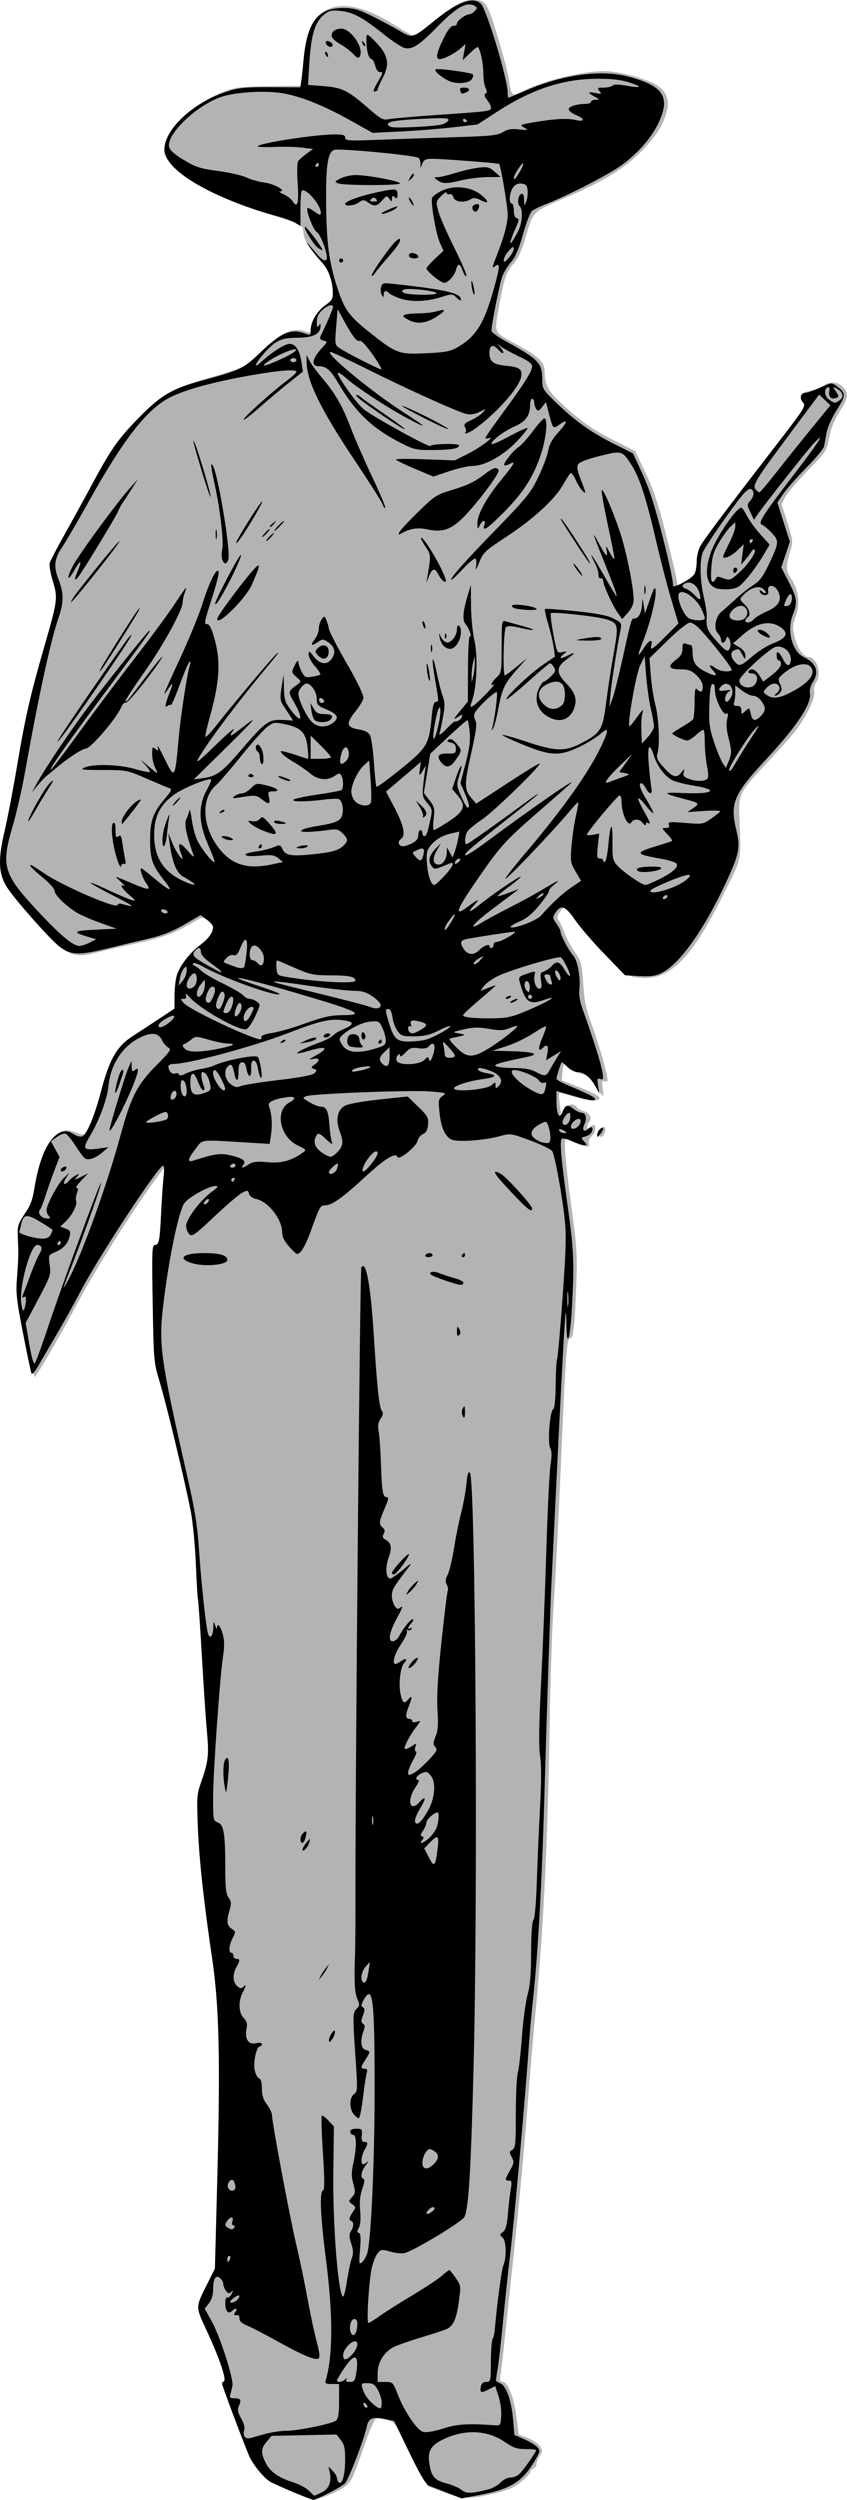 <?xml version="1.0" encoding="UTF-8" standalone="no"?>
<svg
   version="1.1"
   id="svg2"
   viewBox="0 0 390.815 1152.208"
   height="325.179mm"
   width="110.297mm"
   sodipodi:docname="Cowboy-Forward.svg"
   inkscape:version="1.1.2 (0a00cf5339, 2022-02-04)"
   xmlns:inkscape="http://www.inkscape.org/namespaces/inkscape"
   xmlns:sodipodi="http://sodipodi.sourceforge.net/DTD/sodipodi-0.dtd"
   xmlns="http://www.w3.org/2000/svg"
   xmlns:svg="http://www.w3.org/2000/svg"
   xmlns:rdf="http://www.w3.org/1999/02/22-rdf-syntax-ns#"
   xmlns:cc="http://creativecommons.org/ns#"
   xmlns:dc="http://purl.org/dc/elements/1.1/">
  <sodipodi:namedview
     id="namedview10"
     pagecolor="#ffffff"
     bordercolor="#666666"
     borderopacity="1.0"
     inkscape:pageshadow="2"
     inkscape:pageopacity="0.0"
     inkscape:pagecheckerboard="0"
     inkscape:document-units="mm"
     showgrid="false"
     fit-margin-top="0"
     fit-margin-left="0"
     fit-margin-right="0"
     fit-margin-bottom="0"
     inkscape:zoom="0.69124411"
     inkscape:cx="490.42009"
     inkscape:cy="363.83673"
     inkscape:window-width="1920"
     inkscape:window-height="978"
     inkscape:window-x="0"
     inkscape:window-y="39"
     inkscape:window-maximized="1"
     inkscape:current-layer="svg2" />
  <defs
     id="defs4" />
  <path
     style="fill:#b3b3b3;stroke-width:0.938"
     d="m 134.741,1148.578 c -9.969,-4.143 -14.859,-8.056 -18.143,-14.52 -4.469,-8.796 -14.249,-35.751 -13.206,-36.398 1.558,-0.966 -0.688,-8.257 -6.37,-20.674 -2.81,-6.14 -5.108,-12.205 -5.108,-13.478 0,-1.273 1.753,-5.785 3.895,-10.027 l 3.895,-7.714 0.729,-23.438 c 1.013,-32.576 0.975,-97.088 -0.062,-105 -0.473,-3.609 -2.386,-17.531 -4.251,-30.938 -2.459,-17.675 -3.542,-29.311 -3.939,-42.333 -0.543,-17.798 -0.524,-18.029 2.058,-25.968 l 2.606,-8.011 -1.567,-23.25 c -0.862,-12.788 -2.002,-29.157 -2.533,-36.375 -0.532,-7.219 -1.326,-20.93 -1.765,-30.469 -0.862,-18.741 -3.002,-29.897 -13.576,-70.781 -2.4,-9.281 -4.785,-18.562 -5.3,-20.625 -0.514,-2.062 -1.171,-15.246 -1.46,-29.297 -0.515,-25.072 -0.49,-25.547 1.345,-25.547 2.021,0 2.082,-0.451 3.581,-26.25 l 0.572,-9.844 -3.459,4.688 C 60.961,558.215 44.565,584.145 35.633,600.923 28.239,614.814 16.682,634.674 15.994,634.672 15.727,634.671 13.925,626.128 11.99,615.687 8.728,598.084 8.483,595.547 8.623,580.767 c 0.157,-16.515 0.994,-20.574 4.916,-23.829 0.797,-0.662 1.696,-2.743 1.997,-4.625 4.017,-25.108 9.806,-34.254 19.281,-30.463 3.242,1.297 3.988,1.329 5.074,0.219 1.901,-1.944 4.954,-10.304 7.635,-20.911 3.572,-14.129 7.047,-19.702 15.562,-24.95 2.705,-1.668 7.733,-4.897 11.172,-7.175 l 6.253,-4.143 0.566,-7.217 c 0.887,-11.322 3.392,-15.451 15.757,-25.977 2.466,-2.099 2.054,-5.598 -0.886,-7.524 -2.47,-1.618 -2.623,-1.598 -6.797,0.883 -8.677,5.159 -13.95,7.105 -26.77,9.883 -7.219,1.564 -15.777,3.543 -19.019,4.397 -8.463,2.23 -12.031,0.969 -19.887,-7.031 -8.916,-9.079 -18.668,-20.707 -20.717,-24.701 -2.42,-4.718 -2.347,-15.095 0.179,-25.734 1.08,-4.547 3.585,-17.794 5.566,-29.438 3.821,-22.453 5.784,-30.952 13.169,-57.004 4.96,-17.501 5.388,-21.137 3.208,-27.315 -2.003,-5.678 -1.735,-9.238 1.061,-14.062 1.345,-2.32 7.088,-12.867 12.763,-23.438 12.628,-23.522 17.259,-30.337 27.198,-40.027 9.289,-9.056 14.691,-11.945 31.089,-16.629 6.661,-1.903 13.411,-4.123 15,-4.935 1.589,-0.812 6.129,-4.558 10.088,-8.326 8.064,-7.674 12.815,-9.767 18.328,-8.075 2.887,0.886 3.107,0.792 3.597,-1.548 1.047,-4.995 3.166,-8.425 6.83,-11.054 2.969,-2.131 3.671,-3.173 3.388,-5.031 -0.196,-1.289 -0.612,-3.964 -0.923,-5.944 -0.364,-2.312 -1.828,-4.996 -4.091,-7.5 -1.939,-2.145 -4.727,-5.512 -6.197,-7.482 -2.362,-3.167 -2.899,-4.621 -3.208,-8.698 -0.111,-1.458 -5.391,-3.596 -18.359,-7.433 -15.349,-4.542 -32.202,-12.886 -39.141,-19.378 -5.065,-4.74 -5.391,-5.307 -5.391,-9.4 0,-5.807 1.084,-8.35 5.69,-13.347 5.005,-5.43 12.874,-10.616 20.546,-13.54 5.459,-2.081 7.702,-2.351 21.108,-2.541 l 15,-0.213 1.101,-9.79 c 1.34,-11.91 2.462,-16.289 5.244,-20.453 6.031,-9.028 18.386,-8.639 34.494,1.087 4.351,2.627 8.621,5.165 9.49,5.641 1.224,0.67 3.189,-0.414 8.73,-4.817 C 209.379,2.388 213.603,-0.016 217.957,8.3632486e-5 222.54,0.017 223.394,0.521 225.363,4.366 c 2.051,4.004 8.852,27.425 9.599,33.056 0.9,6.784 1.349,7.13 6.103,4.705 9.78,-4.989 27.322,-9.329 37.708,-9.329 5.651,0 15.225,2.265 21.802,5.158 6.413,2.821 8.725,7.268 7.049,13.56 -1.756,6.592 -5.399,12.104 -12.723,19.25 -7.737,7.548 -16.986,13.039 -35.399,21.015 -13.958,6.046 -13.443,5.501 -17.129,18.128 -1.555,5.326 -3.36,9.304 -5.144,11.336 -3.594,4.093 -4.516,6.636 -6.656,18.352 -2.651,14.515 -3.141,13.245 7.272,18.858 10.484,5.652 13.441,8.406 13.449,12.526 0.013,7.017 1.622,9.631 11.052,17.942 6.934,6.112 11.679,9.337 19.944,13.553 l 10.845,5.532 4.807,10.129 c 3.601,7.587 5.902,14.482 9.169,27.473 2.399,9.539 4.637,18.913 4.973,20.83 l 0.611,3.486 3.732,-2.1 c 4.533,-2.551 6.08,-5.366 6.098,-11.102 0.017,-5.252 0.921,-6.58 29.849,-43.804 18.344,-23.605 19.824,-25.787 18.49,-27.261 -2.636,-2.912 -1.763,-4.474 3.161,-5.655 2.536,-0.608 5.384,-1.692 6.328,-2.407 2.599,-1.97 6.302,-1.621 8.585,0.809 2.828,3.011 2.58,4.814 -1.567,11.359 -2.438,3.848 -3.984,7.716 -4.775,11.947 -1.143,6.117 -1.362,6.453 -9.754,15 -4.721,4.809 -9.408,10.306 -10.415,12.216 l -1.831,3.473 2.72,8.51 c 2.493,7.801 2.62,8.839 1.518,12.465 -2.38,7.837 -2.328,9.567 0.411,13.707 3.337,5.043 4.025,11.544 1.829,17.294 -1.396,3.657 -1.465,4.914 -0.489,8.983 1.232,5.135 4.049,9.44 6.177,9.44 4.173,0 6.662,7.807 3.754,11.774 -0.747,1.02 -1.121,2.889 -0.85,4.251 0.597,2.997 -3.598,11.633 -8.923,18.369 -2.072,2.621 -8.035,9.304 -13.251,14.852 -12.189,12.963 -12.708,13.946 -12.364,23.41 0.824,22.682 1.596,18.895 -7.628,37.38 -15.201,30.461 -25.368,39.983 -40.184,37.636 -3.576,-0.566 -5.181,-1.779 -13.465,-10.173 -5.173,-5.242 -11.433,-12.378 -13.91,-15.858 -2.478,-3.48 -4.88,-6.328 -5.338,-6.328 -0.458,0 -1.526,1.057 -2.372,2.348 -1.146,1.749 -1.274,2.667 -0.503,3.597 0.57,0.686 1.686,3.11 2.48,5.386 0.794,2.276 2.976,6.375 4.848,9.108 3.222,4.706 3.439,5.504 4.067,15 0.54,8.154 1.296,11.733 4.044,19.141 3.156,8.508 7.185,22.599 7.185,25.13 0,0.614 -0.636,0.872 -1.413,0.574 -1.176,-0.451 -1.311,0.123 -0.807,3.415 0.693,4.523 0.276,4.32 -3.767,-1.836 -2.397,-3.65 -3.59,-4.579 -6.669,-5.195 -2.062,-0.413 -4.499,-1.649 -5.414,-2.748 -2.05,-2.461 -2.516,-2.056 -2.8,2.435 l -0.223,3.52 6.562,2.552 c 8.143,3.167 10.781,4.569 10.781,5.731 0,1.484 -5.993,1.03 -12.298,-0.933 -3.246,-1.01 -6.061,-1.679 -6.255,-1.485 -0.194,0.194 -0.05,2.766 0.318,5.716 l 0.67,5.364 1.237,-2.942 c 1.331,-3.165 4.045,-3.909 5.939,-1.627 0.6,0.723 2.082,1.563 3.293,1.867 2.516,0.632 3.875,3.228 2.439,4.663 -0.533,0.533 -0.968,1.601 -0.968,2.374 0,1.094 0.25,1.156 1.125,0.281 1.655,-1.655 2.625,-1.374 2.625,0.759 0,1.036 -0.791,2.562 -1.759,3.39 -1.049,0.898 -1.567,2.238 -1.284,3.321 0.414,1.582 0.128,1.731 -2.226,1.166 -1.485,-0.357 -3.839,-1.222 -5.232,-1.923 -1.392,-0.701 -2.763,-1.275 -3.047,-1.275 -1.169,0 -0.35,10.471 2.397,30.645 2.668,19.595 2.861,22.716 2.302,37.266 -0.729,18.955 -1.328,23.965 -2.869,23.965 -1.323,0 -1.953,7.149 -3.267,37.031 -2.282,51.915 -2.994,66.164 -4.241,84.844 -0.74,11.086 -1.571,35.766 -1.847,54.844 -0.756,52.287 -3.051,99.011 -6.581,133.972 -0.786,7.784 -2.502,28.075 -3.813,45.091 -1.311,17.016 -4.045,46.336 -6.074,65.156 -2.03,18.82 -4.124,38.438 -4.655,43.594 -0.531,5.156 -1.223,10.957 -1.538,12.891 -0.473,2.9 -0.296,3.516 1.008,3.516 2.358,0 5.131,7.178 6.314,16.343 l 1.029,7.97 4.18,1.596 c 2.299,0.878 4.825,2.58 5.612,3.781 1.29,1.968 1.281,2.414 -0.083,4.496 -0.833,1.271 -1.514,2.972 -1.514,3.78 0,0.808 -0.633,1.712 -1.406,2.008 -0.773,0.297 -1.408,1.022 -1.41,1.611 -0.002,0.589 -1.921,2.623 -4.265,4.52 -3.334,2.698 -6.079,3.875 -12.613,5.409 -11.415,2.68 -14.29,2.605 -22.962,-0.6 l -7.5,-2.772 -7.5,-14.717 c -7.241,-14.208 -7.624,-14.75 -11.086,-15.689 -1.972,-0.535 -4.258,-0.842 -5.078,-0.683 -0.995,0.193 -2.945,4.508 -5.851,12.946 -5.186,15.059 -5.731,16.144 -9.438,18.784 -3.155,2.247 -11.769,5.637 -14.002,5.511 -0.781,-0.044 -5.14,-1.626 -9.687,-3.516 z m 141.861,-626.349 c 0,-1.839 1.585,-3.47 2.492,-2.564 0.736,0.736 -0.61,4.383 -1.617,4.383 -0.481,0 -0.874,-0.819 -0.874,-1.82 z"
     id="path2841" />
  <path
     style="fill:#000000;stroke-width:0.938"
     d="m 135.357,1148.633 c -4.641,-1.941 -9.329,-4.014 -10.418,-4.606 -2.742,-1.492 -7.505,-7.074 -9.602,-11.254 -1.363,-2.717 -10.955,-27.949 -12.797,-33.663 -0.197,-0.611 0.125,-1.272 0.715,-1.469 1.475,-0.492 -1.922,-10.591 -7.862,-23.372 -5.27,-11.341 -5.277,-10.574 0.194,-21.504 l 3.576,-7.144 1.107,-42.074 c 1.428,-54.252 0.849,-78.946 -2.359,-100.668 -3.981,-26.951 -6.005,-45.56 -6.631,-60.938 -0.54,-13.286 -0.421,-15.013 1.392,-20.156 3.419,-9.699 3.803,-12.819 2.847,-23.116 -0.495,-5.333 -1.567,-21.272 -2.382,-35.419 -0.815,-14.148 -1.627,-25.96 -1.806,-26.25 -0.179,-0.29 -0.607,-7.488 -0.952,-15.996 -0.345,-8.508 -1.403,-19.477 -2.352,-24.375 -2.645,-13.663 -11.142,-49.044 -14.298,-59.531 -2.787,-9.265 -2.826,-9.693 -3.278,-36.328 -0.411,-24.214 -0.306,-26.953 1.034,-26.953 1.9,0 2.226,-1.738 2.89,-15.438 0.299,-6.171 0.806,-13.448 1.126,-16.172 0.32,-2.724 0.208,-4.948 -0.25,-4.942 -2.167,0.026 -30.137,42.602 -38.178,58.115 -2.539,4.898 -7.47,13.758 -10.958,19.688 -3.488,5.93 -7.391,12.613 -8.675,14.852 -1.284,2.239 -2.565,3.697 -2.848,3.239 -0.283,-0.457 -2.066,-8.829 -3.963,-18.602 -3.09,-15.92 -3.377,-18.649 -2.758,-26.208 0.38,-4.641 0.643,-9.914 0.583,-11.719 -0.059,-1.805 -0.187,-5.278 -0.284,-7.719 -0.148,-3.726 0.368,-5.23 3.219,-9.375 2.559,-3.721 3.65,-6.553 4.43,-11.499 1.972,-12.511 5.48,-21.238 9.951,-24.755 2.994,-2.355 5.273,-2.479 8.363,-0.454 1.267,0.83 2.961,1.257 3.764,0.949 2.168,-0.832 5.678,-9.21 8.727,-20.83 3.783,-14.42 7.203,-20.511 13.998,-24.932 1.917,-1.247 7.177,-4.71 11.689,-7.695 l 8.203,-5.426 0.005,-5.772 c 0.003,-3.174 0.442,-7.343 0.975,-9.264 1.241,-4.467 5.999,-10.704 10.918,-14.311 3.705,-2.717 5.915,-5.823 5.915,-8.314 0,-0.652 -1.299,-2.146 -2.887,-3.32 l -2.887,-2.135 -7.568,4.397 c -5.223,3.035 -10.066,4.977 -15.629,6.269 -4.433,1.03 -13.272,3.146 -19.642,4.703 -13.527,3.306 -17.238,3.136 -22.502,-1.033 -4.239,-3.358 -18.855,-19.784 -23.438,-26.342 -4.479,-6.409 -4.89,-13.037 -1.656,-26.734 1.339,-5.672 3.928,-19.172 5.752,-30 3.808,-22.605 6.032,-32.337 12.572,-55.01 6.178,-21.42 6.312,-22.462 3.898,-30.277 -1.107,-3.585 -1.709,-7.284 -1.364,-8.378 0.34,-1.078 3.452,-7.022 6.915,-13.21 3.463,-6.188 9.101,-16.457 12.529,-22.82 9.062,-16.824 12.127,-21.148 22.197,-31.314 9.969,-10.064 14.751,-12.845 28.553,-16.6 17.87,-4.861 19.213,-5.502 26.719,-12.733 9.817,-9.458 14.43,-11.41 21.033,-8.9 2.195,0.835 2.405,0.704 2.405,-1.499 0,-3.908 2.888,-8.868 6.695,-11.497 2.762,-1.908 3.55,-3.072 3.559,-5.262 0.025,-5.623 -1.91,-11.242 -5.006,-14.531 -1.698,-1.805 -4.255,-4.969 -5.682,-7.031 -2.426,-3.507 -1.877,-2.983 3.684,3.516 2.361,2.759 4.25,3.356 4.25,1.342 0,-3.199 -3.062,-11.019 -4.647,-11.867 -1.596,-0.854 -5.185,-10.19 -4.269,-11.105 0.204,-0.204 1.661,0.548 3.237,1.67 2.522,1.796 2.866,1.85 2.866,0.447 0,-3.599 -7.119,-11.728 -8.799,-10.048 -0.317,0.317 -0.576,4.102 -0.576,8.41 v 7.834 l -2.109,-1.355 c -1.16,-0.745 -4.641,-2.051 -7.734,-2.903 C 97.724,91.361 75.773,78.497 75.846,68.882 c 0.071,-9.433 13.309,-21.631 29.042,-26.762 5.139,-1.676 8.256,-1.977 19.89,-1.922 l 13.796,0.065 0.45,-2.99 c 0.248,-1.645 0.667,-5.528 0.932,-8.629 1.575,-18.444 6.443,-25.012 18.494,-24.954 4.844,0.023 7.022,0.643 13.377,3.804 4.175,2.077 9.833,5.108 12.572,6.734 5.917,3.514 6.193,3.438 15.563,-4.269 11.016,-9.062 18.333,-11.8 21.927,-8.206 2.705,2.705 12.373,34.764 12.373,41.03 0,1.254 0.137,2.28 0.304,2.28 0.167,0 3.787,-1.509 8.044,-3.354 16.793,-7.277 34.509,-9.717 47.019,-6.475 16.548,4.288 19.913,9.415 14.146,21.549 -3.279,6.898 -9.761,14.221 -17.37,19.622 -6.061,4.302 -24.407,13.73 -33.861,17.401 -3.094,1.201 -6.291,2.75 -7.105,3.44 -0.814,0.691 -2.677,5.539 -4.138,10.774 -1.826,6.537 -3.492,10.467 -5.32,12.549 -1.464,1.667 -3.28,4.511 -4.035,6.319 -1.21,2.895 -5.183,22.523 -5.183,25.604 0,0.639 2.848,2.727 6.328,4.641 15.643,8.6 17.109,10.138 17.109,17.94 0,4.072 0.329,4.614 6.328,10.428 8.745,8.475 16.037,13.684 26.548,18.966 l 8.97,4.507 4.37,9.415 c 3.152,6.79 5.802,15.05 9.508,29.63 2.826,11.118 4.885,20.875 4.575,21.682 -0.817,2.129 8.716,-2.836 9.98,-5.198 0.534,-0.998 0.971,-3.551 0.971,-5.673 0,-2.122 0.695,-5.208 1.545,-6.859 1.512,-2.937 11.011,-15.58 36.384,-48.426 11.764,-15.228 12.537,-16.478 11.148,-18.012 -1.78,-1.967 -1.056,-4.527 1.284,-4.54 0.919,-0.005 3.969,-1.079 6.779,-2.387 5.016,-2.335 5.151,-2.347 7.428,-0.647 4.402,3.286 4.408,4.112 0.083,10.96 -2.321,3.675 -4.343,8.221 -4.767,10.717 -0.405,2.384 -0.923,5.187 -1.152,6.228 -0.229,1.041 -3.948,5.471 -8.265,9.844 -4.317,4.373 -9.058,9.744 -10.536,11.935 l -2.687,3.985 2.873,9.036 2.873,9.036 -1.975,5.916 -1.975,5.916 3.45,6.706 c 3.861,7.506 4.117,9.494 1.927,14.967 -2.914,7.284 -0.41,17.114 5.013,19.675 5.76,2.72 7.237,6.831 4.141,11.527 -0.952,1.443 -1.546,3.587 -1.321,4.763 0.981,5.132 -5.748,15.304 -20.844,31.51 -14.286,15.336 -16.1,19.739 -13.13,31.859 2.005,8.183 1.383,11.202 -5.176,25.108 -10.336,21.913 -21.258,37.035 -29.612,40.999 -2.533,1.202 -5.094,1.521 -9.982,1.245 l -6.575,-0.372 -9.592,-9.91 c -5.275,-5.451 -11.35,-12.5 -13.5,-15.665 -4.31,-6.346 -6.453,-7.158 -8.929,-3.38 -1.471,2.245 -1.451,2.522 0.361,5.067 1.054,1.481 1.917,3.171 1.917,3.756 0,1.628 3.737,8.713 5.766,10.931 2.097,2.293 3.55,10.097 2.922,15.697 -0.292,2.603 0.246,5.756 1.625,9.518 4.242,11.575 8.397,24.728 8.998,28.49 0.545,3.411 0.426,3.814 -0.973,3.277 -1.387,-0.532 -1.52,-0.137 -1.021,3.029 l 0.574,3.641 -1.907,-3.457 c -2.247,-4.074 -5.24,-6.387 -8.267,-6.387 -1.198,0 -3.258,-1.08 -4.578,-2.401 -1.32,-1.32 -2.504,-2.27 -2.631,-2.109 -0.445,0.563 -2.384,6.675 -2.384,7.515 0,0.468 2.004,1.693 4.453,2.722 9.847,4.139 13.359,5.88 13.359,6.621 0,1.224 -2.044,0.938 -10.206,-1.426 l -7.606,-2.203 0.014,4.781 c 0.018,6.087 1.347,8.597 2.686,5.075 1.319,-3.469 2.364,-3.816 5.071,-1.687 1.302,1.024 2.994,1.862 3.76,1.862 1.988,0 2.658,2.445 1.416,5.171 -1.271,2.789 -0.441,4.009 1.584,2.329 1.751,-1.453 2.608,-0.841 1.794,1.28 -0.327,0.852 -1.622,1.806 -2.878,2.122 -2.171,0.545 -2.205,0.66 -0.689,2.336 1.382,1.527 1.401,1.762 0.146,1.762 -0.797,0 -3.27,-0.815 -5.494,-1.811 -2.225,-0.996 -4.437,-1.569 -4.916,-1.273 -1.12,0.692 -0.342,9.722 2.685,31.182 2.8,19.851 3.069,26.118 1.985,46.199 -0.803,14.868 -2.412,20.193 -2.549,8.438 -0.041,-3.48 -0.222,-5.906 -0.403,-5.391 -0.341,0.971 -2.209,35.578 -4.681,86.719 -0.785,16.242 -1.609,33.117 -1.831,37.5 -0.584,11.543 -2.151,58.717 -3.315,99.844 -1.077,38.037 -2.915,70.861 -5.117,91.406 -0.746,6.961 -1.617,16.453 -1.935,21.094 -1.627,23.728 -6.39,77.341 -8.411,94.687 -1.262,10.828 -2.949,26.648 -3.748,35.156 -0.8,8.508 -1.867,17.755 -2.373,20.549 -0.505,2.794 -0.814,5.163 -0.687,5.264 0.128,0.101 1.139,0.654 2.247,1.23 2.623,1.363 4.918,8.192 5.653,16.82 l 0.582,6.831 4.48,1.927 c 2.464,1.06 5.18,2.7 6.034,3.645 1.457,1.609 1.391,1.995 -1.042,6.147 -5.743,9.8 -11.17,13.203 -25.334,15.884 l -8.548,1.618 -6.452,-2.499 c -3.548,-1.375 -7.402,-2.894 -8.564,-3.376 -1.495,-0.621 -4.154,-5.103 -9.103,-15.343 l -6.99,-14.466 -4.453,-0.95 c -5.3,-1.13 -7.362,-0.283 -8.09,3.326 -1.172,5.815 -8.53,24.915 -10.195,26.467 -1.818,1.694 -13.271,7.588 -14.584,7.505 -0.398,-0.025 -4.52,-1.633 -9.16,-3.574 z m 13.002,0.208 c 3.496,-1.667 4.814,-5.035 3.746,-9.571 l -0.585,-2.486 1.997,2.07 c 1.098,1.139 1.997,2.696 1.997,3.46 0,0.764 0.423,1.651 0.939,1.971 1.537,0.95 2.811,-3.907 2.811,-10.717 0,-5.094 -0.403,-6.888 -2.006,-8.925 l -2.006,-2.55 -14.952,0.314 -14.952,0.315 -2.261,2.63 c -2.744,3.192 -2.829,5.238 -0.415,9.969 2.071,4.059 5.713,6.585 12.816,8.889 2.65,0.86 5.814,2.554 7.031,3.767 1.217,1.212 2.304,2.248 2.416,2.303 0.111,0.054 1.652,-0.593 3.424,-1.437 z m 76.868,-1.429 c 1.991,-0.502 4.571,-1.939 5.732,-3.192 1.208,-1.303 3.171,-2.28 4.583,-2.28 1.359,0 3.249,-0.779 4.201,-1.731 1.95,-1.95 7.644,-10.04 7.644,-10.86 0,-0.294 -2.184,-0.534 -4.853,-0.534 -4.022,0 -5.676,-0.567 -9.657,-3.308 -7.924,-5.457 -18.224,-5.945 -28.047,-1.327 -5.96,2.801 -7.544,5.354 -6.78,10.928 0.853,6.227 2.426,8.104 7.978,9.527 2.643,0.677 5.753,2.021 6.91,2.986 2.184,1.82 4.393,1.783 12.287,-0.208 z m -102.564,-25.652 c 2.815,-0.761 7.076,-1.383 9.467,-1.383 5.455,0 21.169,-3.239 22.972,-4.735 0.977,-0.811 1.349,-3.285 1.349,-8.973 v -7.854 h -3.344 c -2.75,0 -3.256,-0.292 -2.847,-1.641 3.389,-11.174 3.437,-30.224 0.142,-55.793 -2.564,-19.898 -3.047,-31.253 -1.352,-31.818 0.755,-0.252 0.744,-4.879 -0.04,-17.069 -0.592,-9.198 -0.832,-16.968 -0.534,-17.266 0.298,-0.298 1.676,0.681 3.062,2.176 l 2.52,2.717 -0.267,21.612 c -0.296,23.94 2.331,56.769 4.542,56.769 0.387,0 1.189,-3.269 1.782,-7.266 0.593,-3.996 1.564,-8.612 2.157,-10.257 0.844,-2.34 0.8,-3.838 -0.203,-6.876 -1.002,-3.036 -1.039,-4.274 -0.168,-5.668 1.421,-2.276 1.424,-4.361 0.007,-4.833 -1.134,-0.378 -0.725,-1.838 1.314,-4.684 0.961,-1.342 0.845,-1.844 -0.685,-2.962 -1.802,-1.317 -1.804,-1.389 -0.086,-3.287 1.575,-1.741 1.635,-2.369 0.584,-6.124 -0.88,-3.144 -0.92,-5.304 -0.161,-8.692 1.707,-7.613 1.77,-13.855 0.14,-13.87 -0.773,-0.01 -1.406,-0.646 -1.406,-1.419 0,-0.938 0.938,-1.406 2.812,-1.406 2.608,0 2.791,0.221 2.518,3.047 -0.219,2.264 0.082,3.047 1.172,3.047 1.787,0 1.798,0.71 0.06,3.75 -1.458,2.551 -1.859,6.562 -0.656,6.562 0.412,0 1.328,-0.527 2.035,-1.172 0.707,-0.644 0.37,0.045 -0.75,1.533 -2.17,2.884 -2.662,5.836 -1.061,6.37 0.626,0.209 0.429,1.83 -0.548,4.531 -1.084,2.994 -1.373,5.912 -1.004,10.126 0.337,3.853 0.12,6.596 -0.624,7.857 -0.9,1.527 -0.898,2.026 0.012,2.356 0.85,0.308 0.995,2.311 0.55,7.612 -0.55,6.547 -0.468,7.081 0.908,5.947 0.831,-0.686 1.926,-2.584 2.432,-4.219 1.746,-5.635 3.394,-42.435 3.388,-75.628 -0.008,-42.21 -0.824,-48.69 -5.15,-40.917 -1.097,1.972 -1.151,2.686 -0.246,3.254 0.919,0.576 0.922,1.361 0.013,3.769 -0.918,2.432 -0.908,3.189 0.048,3.779 0.898,0.555 0.953,1.376 0.221,3.3 -1.632,4.294 -1.232,8.172 0.901,8.73 2.322,0.607 2.322,0.984 0,4.49 -2.264,3.418 -2.332,4.219 -0.359,4.219 1.125,0 1.361,0.544 0.916,2.109 -0.33,1.16 -0.985,5.303 -1.455,9.206 -0.47,3.903 -1.134,8.206 -1.474,9.562 -0.618,2.461 -0.623,2.462 -2.592,0.628 -2.535,-2.362 -2.696,-8.071 -0.277,-9.84 1.591,-1.163 1.631,-2.18 0.656,-16.556 -1.35,-19.908 -1.326,-20.939 0.535,-22.8 1.393,-1.393 1.424,-1.913 0.274,-4.52 -1.234,-2.797 -1.498,-8.095 -1.034,-20.759 0.113,-3.094 0.19,-13.43 0.171,-22.969 -0.111,-55.049 2.09,-292.199 2.721,-293.328 2.094,-3.741 4.279,7.925 5.687,30.359 1.52,24.224 2.568,34.224 3.735,35.629 0.803,0.968 0.679,1.858 -0.513,3.676 -1.158,1.767 -1.396,3.329 -0.903,5.922 0.368,1.937 0.841,8.585 1.05,14.772 0.444,13.105 0.853,15.469 2.672,15.469 1.042,0 0.832,1.142 -0.955,5.183 -2.665,6.025 -2.794,7.296 -0.906,8.863 1.015,0.843 1.138,1.616 0.457,2.888 -0.722,1.35 -0.533,1.949 0.847,2.688 2.736,1.464 3.088,3.601 1.384,8.4 -1.624,4.572 -1.207,9.478 0.805,9.478 0.602,0 3.23,-1.793 5.842,-3.984 3.988,-3.347 4.403,-3.534 2.594,-1.172 -7.047,9.202 -7.69,10.295 -7.69,13.086 0,1.629 0.587,3.764 1.305,4.746 1.16,1.587 1.49,1.633 2.978,0.414 1.006,-0.824 0.298,1.096 -1.774,4.813 -3.771,6.766 -4.562,11.512 -1.83,10.986 0.889,-0.171 2.05,-1.16 2.578,-2.198 1.809,-3.551 5.307,-7.941 6.326,-7.941 0.56,0 0.321,0.771 -0.533,1.714 -1.786,1.973 -2.063,3.4 -0.469,2.415 0.676,-0.418 0.828,-0.257 0.404,0.429 -0.373,0.604 -1.136,0.815 -1.696,0.469 -0.599,-0.37 -0.749,-0.194 -0.363,0.43 0.36,0.582 -0.841,3.279 -2.668,5.992 -3.049,4.528 -4.363,9.177 -2.593,9.177 0.401,0 1.667,-0.657 2.812,-1.459 2.081,-1.457 2.913,-0.682 1.154,1.076 -1.673,1.673 -2.629,9.592 -1.69,13.995 0.956,4.482 1.686,5.048 3.575,2.771 1.831,-2.206 2.026,-1.082 0.462,2.661 -1.796,4.299 -1.8,6.268 -0.012,6.268 0.773,0 1.406,0.45 1.406,1.001 0,0.608 0.819,0.741 2.085,0.339 2.043,-0.648 2.036,-0.597 -0.33,2.515 -3.093,4.069 -5.791,9.298 -5.135,9.953 0.28,0.28 1.616,-0.217 2.97,-1.104 2.401,-1.573 2.446,-1.565 1.841,0.342 -0.349,1.1 -0.207,1.955 0.326,1.955 0.52,0 -0.079,1.793 -1.332,3.984 -1.253,2.191 -2.283,4.733 -2.289,5.649 -0.01,1.522 0.214,1.548 2.615,0.306 2.72,-1.407 10.498,-9.311 10.498,-10.669 0,-0.424 -0.432,-1.202 -0.959,-1.73 -0.654,-0.654 -0.499,-2.061 0.487,-4.419 1.115,-2.669 1.317,-5.439 0.884,-12.119 -0.4,-6.169 0.125,-15.208 1.827,-31.434 1.314,-12.526 2.633,-23.17 2.931,-23.653 0.298,-0.482 0.088,-1.726 -0.467,-2.763 -0.763,-1.426 -0.659,-2.564 0.429,-4.667 0.791,-1.53 2.085,-6.913 2.876,-11.962 0.791,-5.049 2.282,-12.454 3.314,-16.457 1.032,-4.002 2.134,-10.035 2.448,-13.407 0.415,-4.443 0.855,-5.848 1.599,-5.104 2.613,2.613 3.786,193.186 1.687,274.224 -1.239,47.85 -2.278,64.864 -4.201,68.751 -1.123,2.271 -23.055,15.512 -27.66,16.699 -1.181,0.304 -4.093,0.01 -6.47,-0.657 -4.067,-1.139 -4.421,-1.089 -5.98,0.837 -0.912,1.126 -2.129,4.243 -2.704,6.926 -1.324,6.175 -2.442,25.099 -1.483,25.099 0.396,0 2.676,-1.409 5.065,-3.131 2.389,-1.722 9.141,-5.999 15.004,-9.503 5.863,-3.504 12.036,-7.58 13.718,-9.056 1.682,-1.476 3.261,-2.684 3.509,-2.684 0.249,0 1.57,1.613 2.937,3.586 2.436,3.515 2.465,3.73 1.467,11.016 -1.045,7.626 -2.461,10.93 -5.337,12.451 -0.902,0.477 -6.036,2.179 -11.408,3.781 -5.372,1.602 -11.273,3.652 -13.113,4.556 -4.609,2.263 -7.589,7.011 -7.589,12.094 v 4.08 h 3.52 c 3.431,0 3.575,0.142 5.675,5.558 3.154,8.134 9.003,16.768 11.841,17.481 1.418,0.356 5.09,-0.274 9.179,-1.573 6.501,-2.067 11.401,-2.378 23.69,-1.508 2.728,0.193 2.821,0.064 3.101,-4.318 0.159,-2.485 -0.401,-6.592 -1.243,-9.128 l -1.531,-4.611 -2.695,1.394 c -3.738,1.933 -4.472,1.756 -3.955,-0.95 0.318,-1.665 1.053,-2.344 2.538,-2.344 2.018,0 2.09,-0.316 2.116,-9.273 0.015,-5.1 0.365,-9.821 0.779,-10.49 0.414,-0.669 0.864,-2.508 1.002,-4.086 1.102,-12.675 3.104,-27.706 3.982,-29.883 1.599,-3.968 1.352,-11.423 -0.428,-12.9 -1.354,-1.124 -1.334,-1.352 0.222,-2.49 1.291,-0.944 1.86,-3.035 2.311,-8.487 0.329,-3.979 0.916,-9.027 1.304,-11.219 0.592,-3.345 0.46,-3.984 -0.821,-3.984 -1.976,0 -1.93,-0.433 0.514,-4.781 1.828,-3.252 1.904,-3.885 0.734,-6.07 -1.158,-2.164 -1.124,-2.542 0.303,-3.341 1.421,-0.795 1.609,-2.737 1.609,-16.563 0,-8.614 0.405,-17.075 0.9,-18.802 0.495,-1.726 1.362,-9.317 1.927,-16.869 0.564,-7.551 1.741,-16.261 2.615,-19.355 1.157,-4.097 1.596,-9.351 1.615,-19.34 0.016,-8.596 0.413,-14.195 1.064,-15 0.62,-0.767 1.253,-7.893 1.571,-17.691 0.293,-9.023 0.958,-24.422 1.479,-34.219 0.63,-11.863 0.635,-19.797 0.013,-23.754 -0.664,-4.224 -0.525,-13.984 0.479,-33.75 0.777,-15.294 1.867,-42.785 2.421,-61.089 0.554,-18.305 1.419,-35.928 1.921,-39.162 0.645,-4.153 0.605,-6.456 -0.135,-7.838 -1.296,-2.422 -0.203,-16.907 1.351,-17.888 0.676,-0.427 1.096,-4.504 1.16,-11.25 0.055,-5.82 0.36,-11.214 0.677,-11.987 0.318,-0.773 1.452,-13.552 2.521,-28.397 1.619,-22.481 1.769,-28.59 0.9,-36.563 -1.182,-10.839 -4.401,-28.418 -5.621,-30.697 -0.446,-0.833 -4.957,-3.053 -10.025,-4.933 -9.19,-3.409 -9.228,-3.414 -14.352,-2.019 -7.33,1.996 -19.769,2.809 -22.296,1.457 -2.973,-1.591 -4.712,-5.602 -5.419,-12.5 -0.572,-5.578 -0.452,-6.2 1.447,-7.53 1.958,-1.372 1.649,-1.483 -5.744,-2.077 -8.818,-0.708 -53.974,1.006 -57.115,2.168 -1.933,0.715 -1.856,0.868 1.417,2.798 1.904,1.123 4.229,2.042 5.168,2.042 2.669,0 3.562,1.866 4.035,8.438 0.241,3.352 0.775,6.938 1.186,7.969 0.522,1.31 -0.296,0.89 -2.716,-1.395 -2.873,-2.713 -3.613,-3.033 -4.345,-1.875 -2.175,3.44 -0.605,6.645 4.568,9.324 1.896,0.982 2.506,0.849 4.437,-0.965 3.197,-3.004 3.564,-5.034 1.76,-9.756 -2.183,-5.716 -1.265,-10.319 2.439,-12.235 1.538,-0.795 8.591,-2.05 15.783,-2.807 l 13.002,-1.369 4.855,4.704 c 4.359,4.223 4.825,5.061 4.566,8.195 -0.208,2.513 -0.858,3.741 -2.319,4.382 -1.116,0.49 -2.28,1.967 -2.587,3.281 -0.613,2.63 -8.638,9.032 -9.202,7.34 -0.774,-2.322 -5.666,0.629 -14.434,8.707 -10.813,9.962 -15.645,13.441 -18.863,13.581 -2.473,0.108 -2.294,-0.218 -7.157,13.02 -1.315,3.58 -3.177,7.295 -4.137,8.255 -1.703,1.703 -1.831,1.653 -5.184,-2.059 -2.399,-2.655 -3.437,-4.682 -3.437,-6.707 0,-6.165 -6.438,-14.364 -12.181,-15.513 -1.561,-0.312 -2.85,-1.286 -3.133,-2.366 -0.446,-1.705 -0.67,-1.737 -3.156,-0.452 -1.472,0.761 -7.242,5.688 -12.822,10.949 -9.091,8.57 -10.295,9.416 -11.575,8.136 -0.786,-0.786 -1.429,-2.519 -1.429,-3.85 0,-3.084 6.63,-11.935 11.682,-15.594 2.917,-2.113 3.388,-2.777 1.968,-2.777 -3.422,0 -13.38,5.65 -14.801,8.398 -2.799,5.412 -7.047,26.423 -9.455,46.762 -2.144,18.112 -1.21,24.693 11.271,79.372 3.311,14.505 4.494,21.934 5.224,32.812 1.056,15.726 3.351,36.853 4.259,39.221 0.947,2.467 2.265,0.826 2.367,-2.948 0.084,-3.108 0.17,-3.222 0.844,-1.117 0.413,1.289 0.793,1.816 0.844,1.172 0.202,-2.534 1.635,-0.963 2.678,2.934 0.777,2.905 0.832,5.755 0.19,9.745 -1.449,8.999 -4.637,54.048 -4.643,65.626 -0.006,10.239 0.063,10.596 2.2,11.409 2.757,1.048 3.419,5.13 3.419,21.068 0,8.995 0.32,11.836 1.526,13.558 1.269,1.811 1.348,2.774 0.469,5.708 -1.533,5.116 -1.313,7.132 0.942,8.629 1.918,1.273 1.937,1.448 0.469,4.287 -1.714,3.314 -2.018,6.802 -0.593,6.802 0.516,0 0.938,0.633 0.938,1.406 0,0.773 0.633,1.406 1.406,1.406 1.726,0 1.726,0.731 0,3.75 -1.853,3.242 -1.73,6.917 0.294,8.748 1.312,1.187 1.955,1.284 2.812,0.427 1.501,-1.501 1.4,-0.565 -0.288,2.671 -2.036,3.905 -1.804,9.325 0.499,11.627 1.481,1.481 1.778,2.618 1.32,5.058 -0.879,4.684 0.882,7.369 4.334,6.611 1.714,-0.376 2.747,-0.223 2.747,0.409 0,0.557 -0.405,1.012 -0.9,1.012 -1.516,0 -3.135,7.095 -2.451,10.74 0.353,1.882 1.251,3.655 1.996,3.941 0.906,0.348 1.355,1.931 1.355,4.784 0,3.104 0.638,5.1 2.344,7.337 1.289,1.69 2.344,3.929 2.344,4.976 0,3.271 8.247,47.213 11.136,59.333 1.513,6.35 3.874,17.662 5.245,25.139 1.371,7.477 3.306,16.529 4.3,20.116 1.137,4.105 1.478,6.851 0.919,7.41 -1.252,1.252 -7.041,-1.13 -19.256,-7.925 -5.672,-3.155 -11.894,-6.37 -13.828,-7.145 -2.327,-0.932 -3.516,-2.008 -3.516,-3.182 0,-0.975 -0.316,-1.723 -0.703,-1.662 -1.834,0.29 -2.238,-0.233 -1.172,-1.517 1.343,-1.618 -0.038,-1.93 -1.606,-0.363 -1.665,1.665 -3.082,0.057 -3.082,-3.498 0,-1.833 0.393,-3.038 0.89,-2.731 0.49,0.303 1.385,-0.411 1.99,-1.585 0.893,-1.736 0.873,-1.922 -0.108,-0.996 -0.954,0.9 -1.464,0.802 -2.429,-0.469 -0.672,-0.884 -1.235,-2.295 -1.251,-3.134 -0.016,-0.839 -0.695,-2.078 -1.508,-2.752 -2.023,-1.679 -3.177,0.242 -3.195,5.324 -0.009,2.458 -0.715,4.748 -1.944,6.312 l -1.93,2.454 3.256,5.876 c 3.821,6.896 10.137,26.53 9.536,29.647 -0.229,1.188 -0.673,2.97 -0.987,3.96 -0.455,1.434 -0.113,1.8 1.679,1.8 3.06,0 3.558,0.723 2.34,3.397 -0.848,1.861 -0.666,2.929 1.007,5.906 1.123,1.998 1.783,4.309 1.466,5.135 -1,2.607 0.355,4.591 2.683,3.928 1.154,-0.329 4.401,-1.221 7.217,-1.981 z m 29.13,-181.438 c -0.016,-0.804 0.59,-2.28 1.347,-3.281 1.1,-1.455 1.382,-1.527 1.406,-0.358 0.016,0.804 -0.59,2.28 -1.347,3.281 -1.1,1.455 -1.382,1.527 -1.406,0.358 z m -3.9,-29.476 c 0.506,-1.031 1.608,-2.719 2.447,-3.75 l 1.527,-1.875 -0.921,1.875 c -0.506,1.031 -1.608,2.719 -2.447,3.75 l -1.527,1.875 z m -8.317,-58.375 c 0,-0.522 0.822,-1.944 1.826,-3.162 1.813,-2.197 1.823,-2.198 1.305,-0.135 -0.557,2.22 -3.131,4.93 -3.131,3.296 z m -0.938,-4.791 c 0,-0.968 0.633,-2.285 1.406,-2.927 1.52,-1.261 1.695,-0.706 0.815,2.578 -0.685,2.556 -2.222,2.797 -2.222,0.349 z M 103.699,823.659 c -0.923,-5.203 -0.824,-10.986 0.216,-12.63 1.594,-2.521 2.115,1.236 1.256,9.05 -0.753,6.844 -0.851,7.081 -1.471,3.58 z m 85.665,-56.752 c 0.806,-1.214 2.053,-2.403 2.771,-2.642 1.037,-0.346 1.004,0.018 -0.16,1.772 -0.806,1.214 -2.053,2.403 -2.771,2.642 -1.037,0.346 -1.004,-0.018 0.16,-1.772 z M 188.102,733.648 c 0.543,-1.037 1.931,-2.725 3.085,-3.75 2.096,-1.862 2.097,-1.862 1.111,0.021 -0.543,1.037 -1.931,2.725 -3.085,3.75 -2.096,1.862 -2.097,1.862 -1.111,-0.021 z m -7.274,-8.661 c 0.004,-1.135 7.26,-9.187 7.804,-8.661 0.679,0.656 -5.718,9.364 -6.879,9.364 -0.511,0 -0.927,-0.316 -0.926,-0.703 z m 32.44,-72.971 c -0.314,-0.818 -0.161,-2.189 0.34,-3.047 0.724,-1.241 0.916,-0.937 0.939,1.487 0.031,3.336 -0.397,3.858 -1.279,1.56 z m -2.414,-38.404 c 0.025,-2.424 0.153,-2.552 1.035,-1.035 0.721,1.241 0.713,2.024 -0.029,2.766 -0.755,0.755 -1.027,0.286 -1.006,-1.731 z m -4.94,-23.25 c -3.475,-1.183 -6.604,-2.438 -6.953,-2.787 -1.413,-1.413 0.875,-1.881 3.697,-0.756 1.656,0.66 4.835,1.696 7.064,2.301 2.229,0.606 4.054,1.512 4.055,2.015 0.003,1.576 -1.358,1.442 -7.863,-0.773 z M 88.79,582.272 c -7.356,-2.221 -4.419,-4.708 5.558,-4.708 7.153,0 10.54,1.027 10.54,3.197 0,2.223 -10.48,3.207 -16.098,1.511 z m 107.505,-3.77 c 0.319,-0.516 1.187,-0.938 1.93,-0.938 0.743,0 1.351,0.422 1.351,0.938 0,0.516 -0.869,0.938 -1.93,0.938 -1.062,0 -1.67,-0.422 -1.351,-0.938 z m 16.875,0 c 0.319,-0.516 0.765,-0.938 0.993,-0.938 0.227,0 0.413,0.422 0.413,0.938 0,0.516 -0.447,0.938 -0.993,0.938 -0.546,0 -0.732,-0.422 -0.413,-0.938 z m 22.571,-29.202 c -8.036,-8.536 -9.274,-10.715 -4.698,-8.266 2.585,1.383 14.471,14.489 14.471,15.956 0,2.093 -2.172,0.384 -9.773,-7.69 z m -66.931,558.686 c -0.673,-0.673 -1.109,-0.728 -1.109,-0.141 0,1.251 1.109,2.36 1.734,1.734 0.266,-0.266 -0.015,-0.984 -0.625,-1.594 z m 7.328,-0.515 c 0,-1.426 -0.767,-4.023 -1.705,-5.771 -1.365,-2.544 -2.3,-3.196 -4.688,-3.267 -3.377,-0.1 -3.483,0.18 -1.692,4.467 1.162,2.781 5.588,7.058 7.381,7.134 0.387,0.016 0.703,-1.137 0.703,-2.563 z m -16.925,-10.767 c 1.01,-0.938 1.13,-0.938 0.601,0 -0.45,0.797 0.066,1.172 1.615,1.172 1.902,0 2.372,-0.578 2.858,-3.516 1.528,-9.243 -0.455,-10.267 -5.467,-2.825 -1.818,2.7 -3.306,5.231 -3.306,5.625 0,1.122 2.306,0.838 3.7,-0.456 z m 3.376,-11.621 c 2.413,-2.604 3.082,-5.957 1.188,-5.957 -1.961,0 -5.451,4.006 -5.451,6.257 0,2.859 1.429,2.759 4.264,-0.3 z m 1.73,-10.252 c 0.313,-0.816 0.569,-2.503 0.569,-3.75 0,-2.966 -2.434,-2.964 -3.179,0 -0.981,3.908 1.294,7.176 2.61,3.748 z m -54.725,-14.946 c 1.853,-2.232 0.494,-2.574 -1.995,-0.501 -1.734,1.444 -1.897,1.874 -0.716,1.898 0.839,0.017 2.059,-0.612 2.712,-1.398 z m -3.43,-18.727 c 0.297,-0.773 0.131,-1.406 -0.368,-1.406 -0.499,0 -0.908,0.633 -0.908,1.406 0,0.773 0.166,1.406 0.368,1.406 0.203,0 0.611,-0.633 0.908,-1.406 z m 2.005,-14.531 c 0.319,-0.516 0.104,-0.938 -0.477,-0.938 -0.649,0 -0.813,-0.765 -0.426,-1.986 0.756,-2.381 -1.219,-2.078 -2.781,0.428 -0.762,1.223 -0.666,1.827 0.402,2.508 1.806,1.151 2.564,1.149 3.281,-0.012 z m 92.344,-8.663 c 0,-1.07 -1.355,-0.857 -2.625,0.413 -1.792,1.792 -1.303,2.752 0.75,1.47 1.031,-0.644 1.875,-1.491 1.875,-1.883 z m -91.889,-9.853 c -0.007,-0.902 -0.362,-2.188 -0.786,-2.857 -1.053,-1.659 -3.381,1.083 -2.615,3.079 0.753,1.962 3.419,1.787 3.401,-0.223 z m 91.845,-10.968 c 2.364,-2.517 2.104,-4.538 -0.784,-6.083 -1.534,-0.821 -2.137,-0.625 -3.334,1.085 -0.804,1.148 -1.462,3.259 -1.462,4.691 0,3.35 2.588,3.493 5.58,0.308 z m -30.406,-88.641 0.582,-4.219 -1.94,2.213 c -1.903,2.171 -2.567,5.754 -1.3,7.021 1.116,1.116 2.057,-0.661 2.658,-5.016 z m 31.879,-56.567 c 0.754,-6.032 0.083,-6.519 -3.634,-2.639 l -2.557,2.669 2.147,4.175 c 2.463,4.788 2.989,4.242 4.044,-4.205 z m -3.899,-4.804 c 1.37,-1.269 2.908,-3.406 3.418,-4.749 0.991,-2.606 1.258,-7.006 0.426,-7.006 -1.494,0 -5.123,3.249 -5.123,4.587 0,0.857 -0.712,2.575 -1.582,3.818 -1.164,1.662 -1.277,2.361 -0.43,2.644 0.882,0.294 0.896,0.694 0.061,1.699 -1.833,2.209 0.573,1.469 3.23,-0.993 z m -25.945,-9.645 c -0.236,-0.902 -0.429,-0.164 -0.429,1.641 0,1.805 0.193,2.543 0.429,1.641 0.236,-0.902 0.236,-2.379 0,-3.281 z m 25.252,-2.694 c 3.291,-5.616 3.992,-13.188 1.506,-16.257 -1.664,-2.054 -2.144,-2.186 -4.325,-1.192 -2.424,1.104 -3.366,3.033 -1.483,3.033 0.534,0 -0.099,1.574 -1.406,3.499 -4.047,5.956 -2.515,11.627 1.841,6.814 3.107,-3.433 3.301,-1.935 0.367,2.832 -1.663,2.703 -2.653,5.343 -2.324,6.199 0.776,2.022 2.71,0.385 5.824,-4.928 z M 22.007,612.128 c 6.179,-18.628 24.106,-67.401 24.594,-66.913 0.417,0.417 -6.793,20.92 -12.695,36.099 -5.46,14.042 -5.616,14.643 -2.088,8.023 6.194,-11.621 17.788,-43.804 23.815,-66.111 4.764,-17.63 7.686,-23.329 16.491,-32.164 6.457,-6.479 7.068,-7.386 5.528,-8.211 -0.953,-0.51 -2.284,-2.084 -2.958,-3.497 -1.714,-3.593 -5.248,-3.766 -11.163,-0.547 -7.484,4.073 -12.573,12.278 -13.471,21.72 -0.557,5.855 -4.226,15.783 -8.473,22.933 -3.708,6.242 -3.272,6.883 4.016,5.905 l 4.442,-0.596 -2.812,2.387 c -3.138,2.663 -6.378,3.798 -7.993,2.8 -0.588,-0.363 -2.539,-2.958 -4.335,-5.767 -1.797,-2.809 -3.856,-5.333 -4.576,-5.609 -0.72,-0.276 -2.554,0.383 -4.074,1.466 l -2.765,1.969 1.987,3.628 1.987,3.628 -2.455,6.444 c -1.35,3.544 -3.181,8.764 -4.068,11.6 -0.887,2.836 -2.031,5.684 -2.541,6.328 -1.243,1.569 0.789,3.984 3.354,3.984 1.515,0 1.698,-0.25 0.823,-1.125 -0.619,-0.619 -1.125,-1.817 -1.125,-2.663 0,-2.523 5.404,-12.557 8.088,-15.018 l 2.495,-2.288 -1.649,2.578 c -1.743,2.725 -0.635,3.599 1.421,1.121 0.665,-0.802 2.088,-1.925 3.162,-2.497 1.811,-0.965 1.85,-0.917 0.546,0.665 -1.357,1.645 -1.292,1.647 1.875,0.044 l 3.281,-1.661 -3.231,3.391 c -1.777,1.865 -2.737,3.391 -2.133,3.391 0.783,0 0.843,0.67 0.21,2.336 -0.488,1.285 -0.658,2.934 -0.378,3.665 0.662,1.725 -1.972,6.781 -4.987,9.576 l -2.368,2.194 2.48,0.943 c 2.113,0.803 2.389,1.327 1.864,3.536 -0.817,3.438 -2.931,5.747 -6.71,7.325 -3.064,1.28 -3.095,1.355 -2.485,5.952 0.587,4.423 0.325,5.206 -5.244,15.662 l -5.861,11.007 1.668,9.732 c 1.035,6.038 2.001,9.399 2.545,8.855 0.482,-0.482 3.167,-7.782 5.966,-16.221 z m 6.006,-72.823 c 0,-0.503 0.668,-1.172 1.485,-1.485 0.913,-0.35 1.342,-0.141 1.113,0.544 -0.467,1.401 -2.598,2.173 -2.598,0.941 z m 22.528,-18.46 c -0.002,-1.57 7.143,-25.089 8.687,-28.594 l 1.445,-3.281 0.076,2.693 c 0.065,2.284 0.29,2.516 1.483,1.526 2.136,-1.773 1.824,0.524 -1.026,7.537 -3.853,9.481 -10.663,22.328 -10.665,20.119 z m 3.446,-21.921 c 0.795,-3.155 1.815,-5.736 2.267,-5.736 1.057,0 1.081,-0.178 -0.709,5.224 -2.255,6.805 -3.224,7.124 -1.558,0.512 z M 12.01,599.306 c 0.043,-1.424 -0.309,-1.933 -1.031,-1.487 -0.773,0.478 -0.88,0.148 -0.363,-1.117 0.404,-0.987 1.98,-5.169 3.503,-9.294 1.523,-4.125 3.391,-8.461 4.152,-9.636 1.512,-2.336 1.044,-3.958 -1.142,-3.958 -3.066,0 -8.363,19.261 -7.331,26.658 0.512,3.667 0.831,4.322 1.405,2.874 0.408,-1.031 0.772,-2.849 0.808,-4.04 z m 250.12,-3.209 c -0.209,-1.685 -0.384,-0.532 -0.389,2.561 -0.006,3.094 0.165,4.472 0.379,3.064 0.214,-1.409 0.218,-3.94 0.01,-5.625 z M 28.013,572.877 c 0,-0.516 -0.186,-0.938 -0.413,-0.938 -0.227,0 -0.674,0.422 -0.993,0.938 -0.319,0.516 -0.133,0.938 0.413,0.938 0.546,0 0.993,-0.422 0.993,-0.938 z m -4.72,-3.688 c 0.534,-0.997 0.97,-2.003 0.97,-2.234 0,-0.231 -2.58,-1.958 -5.734,-3.836 -6.31,-3.759 -7.73,-3.538 -8.808,1.371 -0.33,1.503 -0.674,3.017 -0.763,3.366 -0.228,0.885 6.715,2.93 10.351,3.049 2.088,0.068 3.312,-0.459 3.984,-1.715 z m 72.728,-15.124 c 1.009,-1.633 -0.14,-1.978 -1.426,-0.429 -0.739,0.891 -0.811,1.429 -0.189,1.429 0.548,0 1.275,-0.45 1.615,-1 z m 12.149,-10.25 c 0.319,-0.516 0.133,-0.938 -0.413,-0.938 -0.546,0 -0.993,0.422 -0.993,0.938 0,0.516 0.186,0.938 0.413,0.938 0.227,0 0.674,-0.422 0.993,-0.938 z m 47.265,-4.922 c 0.439,-1.16 0.639,-2.283 0.444,-2.494 -0.487,-0.53 -4.115,2.831 -4.115,3.811 0,1.716 2.92,0.668 3.671,-1.317 z m 15.938,-2.479 c 2.848,-3.596 3.635,-5.724 2.117,-5.724 -1.272,0 -4.656,4.033 -5.703,6.797 -1.389,3.668 0.21,3.189 3.586,-1.072 z m -62.734,0.838 c 0,-0.516 -0.397,-0.938 -0.882,-0.938 -0.485,0 -1.143,0.422 -1.462,0.938 -0.319,0.516 0.078,0.938 0.882,0.938 0.804,0 1.462,-0.422 1.462,-0.938 z m 6.163,-0.6 c 1.85,-1.212 3.679,-1.417 8.639,-0.966 6.377,0.579 10.862,-0.634 16.218,-4.385 1.818,-1.274 1.717,-1.418 -2.398,-3.41 -8.195,-3.967 -10.504,-16.1 -3.752,-19.714 3.52,-1.884 2.825,-3.12 -1.376,-2.448 -6.287,1.005 -8.768,2.277 -8.027,4.115 1.228,3.045 1.642,8.528 0.977,12.959 l -0.663,4.42 -11.875,-0.707 c -20.828,-1.24 -18.845,-1.513 -22.36,3.076 -3.666,4.785 -3.943,6.269 -0.999,5.338 9.903,-3.132 12.477,-3.503 17.03,-2.452 5.748,1.327 7.553,2.644 6.07,4.431 -1.434,1.728 -0.342,1.617 2.516,-0.256 z m 139.15,-12.464 c 0,-1.513 -0.417,-3.847 -0.926,-5.186 -0.9,-2.367 -1.004,-2.394 -3.722,-0.989 -3.903,2.018 -5.12,4.546 -3.056,6.343 1.868,1.626 3.752,2.406 6.064,2.51 1.207,0.054 1.641,-0.654 1.641,-2.677 z m 6.562,-2.874 c -1.836,-1.187 -3.077,-1.187 -2.344,0 0.319,0.516 1.293,0.931 2.165,0.923 1.366,-0.012 1.391,-0.14 0.179,-0.923 z m 6.898,-3.002 c 0.553,-0.878 0.683,-1.917 0.29,-2.311 -1,-1 -3.841,0.963 -4.226,2.92 -0.411,2.092 2.52,1.638 3.936,-0.609 z m -4.459,-2.198 c 0.33,-1.313 0.303,-2.684 -0.059,-3.045 -0.779,-0.779 -3.317,2.44 -3.317,4.206 0,2.226 2.764,1.276 3.376,-1.16 z M 77.084,515.744 c 0.476,-0.476 0.607,-1.538 0.292,-2.36 -0.502,-1.307 -1.165,-1.196 -5.281,0.89 -2.589,1.312 -4.707,2.646 -4.707,2.966 0,0.856 8.684,-0.484 9.696,-1.495 z m 4.367,-11.482 c 0,-2.474 -2.258,-1.662 -2.643,0.95 -0.224,1.52 0.071,1.889 1.172,1.467 0.809,-0.31 1.471,-1.398 1.471,-2.417 z m 4.688,-1.151 c 0,-2.87 -0.892,-5.233 -1.975,-5.233 -0.953,0 -1.122,3.792 -0.268,6.017 0.865,2.253 2.243,1.771 2.243,-0.784 z m 8.919,0.387 c 2.2,-0.836 2.405,-1.284 1.828,-3.984 -0.716,-3.349 -2.031,-5.386 -3.478,-5.386 -0.92,0 -0.542,3.495 0.735,6.797 0.351,0.908 0.206,1.641 -0.326,1.641 -0.528,0 -1.693,-1.918 -2.588,-4.262 -1.836,-4.808 -3.402,-4.429 -3.402,0.825 0,5.418 1.728,6.462 7.231,4.37 z m 156.428,-1.167 c 0.843,-3.146 0.719,-3.765 -0.648,-3.241 -0.682,0.262 -1.709,-0.277 -2.284,-1.197 -0.979,-1.568 -8.429,-4.702 -11.175,-4.702 -3.756,0 1.453,5.856 8.605,9.674 3.82,2.039 4.84,1.941 5.503,-0.533 z m -149.114,-4.453 c -2.262,-4.727 -4.048,-6.074 -4.042,-3.047 0.005,2.353 3.485,7.734 5.002,7.734 0.958,0 0.715,-1.188 -0.96,-4.688 z m 124.46,2.282 c 1.723,-1.56 1.807,-1.554 1.807,0.117 0,1.608 0.124,1.628 1.503,0.25 2.258,-2.258 0.832,-5.074 -3.432,-6.78 -4.238,-1.696 -6.895,-1.941 -6.041,-0.559 0.318,0.514 2.233,1.2 4.257,1.523 4.753,0.76 4.024,1.822 -1.78,2.592 -7.113,0.944 -14.341,3.329 -13.621,4.494 1.031,1.668 15.128,0.335 17.307,-1.637 z m -98.081,-2.379 c 9.968,-1.17 15.416,-2.217 16.338,-3.139 1.219,-1.219 1.192,-1.457 -0.232,-2.003 -1.472,-0.565 -1.446,-0.738 0.302,-1.963 2.715,-1.902 2.376,-3.242 -0.661,-2.616 -2.261,0.466 -2.154,0.296 0.877,-1.38 6.77,-3.744 5.439,-4.812 -2.908,-2.333 -2.723,0.809 -5.103,1.317 -5.289,1.131 -0.469,-0.469 4.761,-3 10.259,-4.965 2.518,-0.9 5.279,-2.336 6.134,-3.192 0.855,-0.855 2.894,-2.11 4.531,-2.788 5.582,-2.312 5.569,-3.626 -0.041,-4.327 -5.923,-0.74 -10.71,0.391 -25.046,5.92 -16.292,6.283 -45.889,14.252 -52.929,14.252 -1.311,0 -2.377,0.527 -2.369,1.172 0.026,2.116 1.644,3.799 3.112,3.236 0.792,-0.304 1.592,-0.099 1.777,0.456 0.222,0.667 1.274,0.528 3.107,-0.411 1.524,-0.781 4.653,-1.732 6.954,-2.115 2.3,-0.383 4.832,-1.013 5.625,-1.402 5.143,-2.519 19.41,-5.375 20.652,-4.133 1.101,1.101 2.489,10.544 1.401,9.535 -0.411,-0.381 -1.005,-2.279 -1.32,-4.219 -0.795,-4.892 -3.435,-4.901 -3.147,-0.01 0.262,4.462 -1.324,4.6 -2.152,0.187 -0.449,-2.395 -1.053,-3.244 -2.152,-3.026 -1.123,0.222 -1.527,1.351 -1.527,4.267 0,4.711 -0.995,5.188 -1.911,0.916 -0.899,-4.194 -1.332,-4.715 -2.86,-3.446 -2.178,1.808 -1.609,6.132 1.086,8.252 1.989,1.565 2.847,1.721 4.922,0.898 1.382,-0.548 9.243,-1.787 17.468,-2.753 z m 1.201,-17.832 c 0.636,-0.641 1.392,-0.929 1.681,-0.64 0.289,0.289 -0.232,0.813 -1.156,1.165 -1.336,0.509 -1.444,0.401 -0.525,-0.525 z m 11.031,-0.322 c 3.191,-1.534 6.022,-1.899 4.641,-0.598 -0.49,0.461 -2.367,1.089 -4.172,1.395 l -3.281,0.556 z m 8.438,-2.374 c 0.319,-0.516 1.212,-0.938 1.986,-0.938 0.773,0 1.146,0.422 0.827,0.938 -0.319,0.516 -1.212,0.938 -1.986,0.938 -0.773,0 -1.146,-0.422 -0.827,-0.938 z m 103.968,16.35 c 0.537,-1.001 1.987,-3.466 3.222,-5.478 l 2.245,-3.659 -3.454,2.134 -3.454,2.134 0.637,-3.397 c 0.648,-3.453 -0.164,-4.305 -2.181,-2.288 -2.13,2.13 -2.193,-0.026 -0.141,-4.797 1.137,-2.644 1.886,-4.989 1.663,-5.212 -0.223,-0.223 -2.901,1.253 -5.951,3.279 -3.051,2.026 -8.516,4.647 -12.145,5.824 l -6.598,2.14 9.609,0.267 c 9.563,0.266 12.371,1.359 6.562,2.555 -12.79,2.633 -15.86,3.534 -14.654,4.298 0.712,0.451 4.459,0.844 8.326,0.874 5.079,0.039 7.942,0.552 10.312,1.848 3.778,2.066 4.65,1.99 5.999,-0.522 z m -82.874,-1.529 c 0.948,-0.59 0.07,-0.728 -2.692,-0.423 -2.254,0.249 -4.574,0.941 -5.156,1.538 -0.799,0.819 -0.14,0.922 2.692,0.423 2.062,-0.364 4.383,-1.056 5.156,-1.538 z m 9.219,-5.068 v -4.309 l -2.266,2.128 c -2.525,2.372 -2.807,3.698 -1.141,5.364 2.268,2.268 3.406,1.203 3.406,-3.184 z m 16.036,1.554 c 1.649,-1.649 1.852,-1.671 2.196,-0.234 0.286,1.193 0.646,0.933 1.464,-1.056 2.027,-4.929 0.968,-8.109 -1.649,-4.955 -0.741,0.893 -2.256,1.156 -4.74,0.822 -3.12,-0.419 -4.001,-0.112 -6.057,2.106 -1.355,1.463 -2.406,2.045 -2.406,1.334 0,-0.94 -0.271,-0.991 -1.062,-0.2 -0.584,0.584 -0.808,1.723 -0.498,2.531 0.878,2.289 10.374,2.03 12.753,-0.348 z m 14.12,-1.918 c 0,-0.507 -1.301,-2.3 -2.891,-3.984 -2.774,-2.938 -2.869,-2.967 -2.357,-0.718 0.294,1.289 0.54,3.082 0.547,3.984 0.008,1.122 0.754,1.641 2.357,1.641 1.289,0 2.344,-0.415 2.344,-0.923 z m 15.264,-3.212 c 5.701,-3.433 14.07,-9.969 13.498,-10.541 -0.192,-0.192 -1.816,0.265 -3.61,1.014 -2.672,1.116 -4.373,1.172 -9.415,0.309 -4.882,-0.836 -7.289,-0.786 -11.648,0.241 -5.445,1.284 -5.465,1.301 -2.214,1.883 3.07,0.55 3.131,0.626 0.938,1.184 -1.289,0.328 -3.188,0.74 -4.219,0.914 -1.649,0.279 -1.408,0.792 1.999,4.255 4.847,4.927 7.497,5.061 14.671,0.741 z m -124.705,0.026 c 6.936,-1.342 9.123,-2.454 4.829,-2.454 -1.506,0 -5.499,-0.79 -8.874,-1.755 -5.905,-1.689 -6.215,-1.692 -8.213,-0.074 -1.142,0.925 -2.598,1.857 -3.235,2.071 -0.894,0.301 -0.865,0.747 0.127,1.949 1.564,1.895 6.499,1.979 15.365,0.263 z m 72.709,-0.147 c 4.211,-1.251 4.858,-1.762 4.858,-3.843 0,-1.32 -0.703,-3.882 -1.563,-5.693 -1.518,-3.198 -1.691,-3.281 -6.014,-2.865 -4.311,0.414 -12.858,5.302 -13.703,7.836 -0.184,0.552 0.551,2.129 1.634,3.505 2.355,2.994 7.124,3.336 14.787,1.06 z m -11.783,-1.053 c -1.642,-0.663 -1.466,-4.691 0.234,-5.343 2.056,-0.789 4.219,0.301 4.219,2.127 0,0.873 0.506,2.093 1.125,2.712 0.875,0.875 0.51,1.109 -1.641,1.051 -1.521,-0.041 -3.293,-0.287 -3.938,-0.547 z m 13.359,-2.192 c 0.319,-0.516 0.765,-0.938 0.993,-0.938 0.227,0 0.413,0.422 0.413,0.938 0,0.516 -0.447,0.938 -0.993,0.938 -0.546,0 -0.732,-0.422 -0.413,-0.938 z m -7.969,-2.868 c 0,-1.062 0.422,-1.67 0.938,-1.351 0.516,0.319 0.938,1.187 0.938,1.93 0,0.743 -0.422,1.351 -0.938,1.351 -0.516,0 -0.938,-0.869 -0.938,-1.93 z m 29.851,1.973 c 3.552,-1.019 11.758,-5.622 11.134,-6.246 -0.227,-0.227 -2.686,0.73 -5.464,2.127 -3.837,1.929 -6.488,2.556 -11.024,2.605 -5.365,0.058 -6.159,-0.182 -7.803,-2.36 -1.007,-1.334 -2.066,-4.181 -2.354,-6.328 -0.325,-2.423 -1.01,-3.903 -1.806,-3.903 -1.602,0 -1.598,0.529 0.045,5.99 2.327,7.733 3.638,9.01 9.247,9.01 2.699,0 6.31,-0.403 8.026,-0.895 z m -76.023,-1.16 c -0.144,-0.687 1.735,-1.416 4.878,-1.895 2.812,-0.428 8.718,-2.063 13.125,-3.634 11.03,-3.932 13.753,-4.556 19.966,-4.582 10.26,-0.043 6.298,-1.941 -20.391,-9.773 -27.088,-7.948 -38.217,-10.049 -17.988,-3.394 5.06,1.664 9.009,3.217 8.776,3.45 -1.389,1.389 -26.503,-7.609 -35.127,-12.585 -2.215,-1.278 -4.324,-2.003 -4.688,-1.612 -0.363,0.391 -0.081,0.917 0.628,1.169 0.709,0.252 2.151,1.32 3.205,2.373 1.054,1.054 5.536,3.678 9.961,5.832 4.425,2.154 8.624,4.614 9.332,5.467 0.708,0.853 1.998,1.551 2.868,1.551 0.87,0 2.391,0.592 3.382,1.317 1.756,1.284 1.732,1.46 -0.931,7.031 -1.737,3.634 -3.303,5.715 -4.302,5.715 -4.54,0 -21.076,-9.5 -25.878,-14.868 -1.405,-1.57 -2.006,-1.876 -1.642,-0.835 0.405,1.159 0.088,1.641 -1.079,1.641 -1.535,0 -1.526,0.14 0.134,1.977 2.787,3.085 30.6,16.246 35.302,16.704 0.387,0.038 0.598,-0.434 0.469,-1.048 z m 73.449,-3.304 c 3.495,-2.065 3.431,-2.833 -0.324,-3.852 -3.536,-0.959 -4.794,-0.53 -4.059,1.385 0.291,0.76 0.113,1.107 -0.405,0.787 -1.028,-0.636 -1.29,1.674 -0.302,2.663 0.978,0.979 2.153,0.752 5.09,-0.983 z M 78.169,471.238 c 1.547,-1.24 2.516,-2.554 2.154,-2.92 -0.817,-0.825 -6.548,2.431 -7.078,4.021 -0.63,1.89 1.9,1.324 4.925,-1.101 z m 37.476,-3.314 c 1.712,-3.311 1.759,-3.797 0.362,-3.797 -1.441,0 -3.552,2.896 -3.589,4.922 -0.046,2.532 1.64,1.944 3.227,-1.125 z m 129.175,-2.803 c 9.485,-4.166 13.157,-6.689 6.121,-4.205 -6.692,2.363 -8.464,1.112 -10.978,-7.745 -0.828,-2.916 -0.752,-3.02 3.176,-4.358 3.826,-1.304 4.001,-1.285 3.562,0.394 -0.7,2.677 0.545,6.482 2.122,6.482 1.102,0 1.275,-0.778 0.815,-3.654 -0.496,-3.104 -0.305,-3.742 1.272,-4.243 1.021,-0.324 2.61,-1.422 3.531,-2.44 2.402,-2.654 3.742,-2.309 6.018,1.548 1.103,1.87 2.229,3.176 2.502,2.903 0.562,-0.562 -2.943,-7.794 -4.134,-8.53 -1.249,-0.772 -23.622,5.856 -29.15,8.635 -2.781,1.398 -5.705,3.519 -6.498,4.714 l -1.442,2.171 3.451,-1.442 c 1.898,-0.793 3.451,-1.293 3.451,-1.11 0,0.183 -3.375,3.18 -7.5,6.661 -4.125,3.481 -7.5,6.661 -7.5,7.066 0,1.006 6.53,1.601 15,1.366 5.99,-0.166 8.386,-0.79 16.183,-4.215 z m -8.683,-3.806 c 0.773,-0.5 1.828,-0.909 2.344,-0.909 0.516,0 0.305,0.409 -0.469,0.909 -0.773,0.5 -1.828,0.909 -2.344,0.909 -0.516,0 -0.305,-0.409 0.469,-0.909 z m -2.812,-1.306 c 0,-0.203 0.655,-0.62 1.455,-0.927 0.834,-0.32 1.211,-0.163 0.882,0.368 -0.551,0.891 -2.337,1.318 -2.337,0.558 z m -121.875,3.939 c 0,-0.933 -0.381,-1.696 -0.846,-1.696 -1.081,0 -2.948,5.268 -2.15,6.066 0.837,0.837 2.996,-2.314 2.996,-4.371 z m -4.664,0.587 c 2.106,-5.54 -0.15,-7.264 -2.415,-1.844 -1.69,4.046 -1.687,4.249 0.071,4.249 0.786,0 1.841,-1.082 2.344,-2.405 z m -3.745,-2.838 c 0.799,-2.421 0.825,-3.654 0.094,-4.385 -0.731,-0.731 -1.427,-0.036 -2.475,2.471 -1.405,3.362 -1.238,5.281 0.46,5.281 0.445,0 1.31,-1.515 1.921,-3.368 z m 72.628,1.525 c 0,-0.741 -1.688,-2.515 -3.75,-3.94 -2.954,-2.042 -4.845,-2.601 -8.906,-2.632 -2.836,-0.022 -12.105,-1.068 -20.597,-2.324 -8.493,-1.256 -15.591,-2.135 -15.774,-1.952 -0.437,0.437 -0.089,0.531 22.418,6.047 10.631,2.605 20.334,5.144 21.562,5.642 2.934,1.189 5.047,0.837 5.047,-0.841 z m -77.494,-3.358 c 1.457,-3.198 1.372,-5.112 -0.227,-5.112 -1.421,0 -3.679,5.309 -2.838,6.67 0.891,1.442 1.941,0.908 3.064,-1.558 z m 147.338,-0.425 c 0,-0.516 -0.422,-0.938 -0.938,-0.938 -0.516,0 -0.938,0.422 -0.938,0.938 0,0.516 0.422,0.938 0.938,0.938 0.516,0 0.938,-0.422 0.938,-0.938 z m -151.908,-1.813 c 0.534,-0.997 0.956,-2.79 0.939,-3.984 l -0.031,-2.171 -1.844,2.213 c -1.93,2.317 -2.491,5.756 -0.939,5.756 0.497,0 1.341,-0.816 1.875,-1.813 z m 150.143,-5.014 c -1.562,-1.562 -2.417,1.894 -0.918,3.713 1.162,1.409 1.305,1.356 1.591,-0.589 0.173,-1.176 -0.13,-2.582 -0.672,-3.124 z m -154.048,1.952 c 1.333,-1.333 1.495,-5.098 0.252,-5.867 -1.102,-0.681 -3.814,3.106 -3.814,5.325 0,1.909 1.905,2.199 3.562,0.541 z m -3.562,-7.149 c 0,-2.111 -0.174,-2.255 -1.287,-1.068 -0.708,0.755 -1.544,2.849 -1.857,4.654 l -0.571,3.281 1.857,-2.213 c 1.022,-1.217 1.857,-3.312 1.857,-4.654 z m 168.382,4.916 c -0.313,-0.816 -0.569,-1.87 -0.569,-2.344 0,-0.473 -0.633,-0.861 -1.406,-0.861 -1.663,0 -1.732,0.452 -0.436,2.874 1.161,2.168 3.225,2.451 2.411,0.33 z m -90.569,-0.337 c 0,-1.834 -2.613,-2.4 -11.25,-2.437 -7.962,-0.034 -9.652,-0.364 -15.938,-3.111 -3.867,-1.69 -7.587,-3.311 -8.267,-3.602 -0.927,-0.397 -1.161,0.376 -0.938,3.094 0.292,3.541 0.402,3.641 4.802,4.374 13.835,2.304 31.591,3.25 31.591,1.683 z m 94.673,-1.227 c -0.021,-1.709 -1.659,-4.029 -2.354,-3.334 -0.328,0.328 -0.125,1.476 0.451,2.551 1.183,2.211 1.925,2.516 1.904,0.783 z m -156.548,-2.959 c 0,-0.209 -2.109,-1.896 -4.688,-3.748 -2.942,-2.114 -4.688,-4.066 -4.688,-5.244 0,-2.244 -1.193,-2.421 -2.852,-0.423 -1.548,1.865 -0.392,3.079 6.602,6.926 5.484,3.017 5.625,3.079 5.625,2.49 z m 10.619,-2.197 c 0.23,-0.387 0.718,-3.34 1.085,-6.562 0.788,-6.917 -0.59,-7.9 -2.918,-2.082 -1.133,2.83 -1.914,3.65 -3.116,3.268 -0.93,-0.295 -2.315,0.275 -3.292,1.355 -1.636,1.807 -1.619,1.89 0.546,2.691 1.228,0.455 2.866,1.065 3.639,1.356 2.071,0.78 3.584,0.77 4.057,-0.026 z m 9.068,-3.876 c 0,-3.319 -3.799,-7.184 -5.444,-5.539 -1.568,1.568 -1.437,6.368 0.173,6.368 0.71,0 1.813,0.628 2.45,1.396 1.574,1.897 2.821,0.913 2.821,-2.225 z m 99.933,0.693 c 1.774,-1.997 1.772,-2.004 -0.271,-0.932 -2.279,1.195 -3.682,2.944 -2.362,2.944 0.466,0 1.651,-0.905 2.633,-2.011 z m -0.721,-4.388 c 2.101,-2.101 4.85,-3.239 4.85,-2.008 0,0.499 0.422,0.908 0.938,0.908 0.516,0 0.938,-0.633 0.938,-1.406 0,-0.773 0.738,-1.408 1.641,-1.411 1.882,-0.006 9.755,-4.609 7.959,-4.653 -1.253,-0.031 -17.662,2.463 -22.021,3.347 -2.929,0.594 -3.22,1.853 -1.119,4.853 1.771,2.529 4.508,2.678 6.815,0.371 z m -179.574,-3.58 2.983,-1.542 -3.832,-1.131 c -7.398,-2.184 -6.761,-2.8 3.398,-3.284 l 9.844,-0.469 -7.5,-2.672 c -4.125,-1.469 -8.977,-3.572 -10.781,-4.671 -5.143,-3.134 -10.312,-8.176 -10.312,-10.058 0,-0.955 -2.388,-3.652 -5.391,-6.088 -2.965,-2.406 -5.551,-4.808 -5.747,-5.338 -0.407,-1.102 0.456,-0.649 6.275,3.292 8.792,5.955 33.925,16.767 33.925,14.595 0,-0.582 0.878,-0.753 2.109,-0.411 6.427,1.784 5.859,1.199 -3.456,-3.55 -12.965,-6.611 -15.1,-8.565 -3.341,-3.057 4.898,2.294 9.961,4.448 11.25,4.786 2.045,0.536 1.895,0.238 -1.172,-2.338 -3.353,-2.816 -4.825,-5.426 -2.344,-4.157 0.645,0.33 -0.012,-0.489 -1.459,-1.82 -1.447,-1.331 -2.489,-2.419 -2.317,-2.419 0.173,0 3.255,1.254 6.849,2.787 8.317,3.547 9.462,3.589 7.126,0.26 -0.995,-1.418 -2.077,-3.766 -2.405,-5.218 -0.575,-2.548 -0.398,-2.476 5.088,2.09 8.506,7.079 10.206,7.627 5.582,1.799 -5.488,-6.915 -6.511,-9.837 -6.511,-18.593 0,-8.862 1.333,-12.656 6.673,-18.989 3.308,-3.924 3.557,-4.531 2.06,-5.044 -0.936,-0.321 -5.709,-2.322 -10.608,-4.447 -8.774,-3.806 -9.071,-3.864 -19.987,-3.864 -9.48,0 -10.699,-0.163 -8.438,-1.13 4.161,-1.779 15.874,-1.454 23.209,0.644 3.574,1.022 6.706,1.65 6.96,1.396 0.254,-0.254 -0.773,-1.813 -2.282,-3.465 -2.439,-2.669 -2.3,-2.615 1.243,0.479 2.193,1.915 4.172,3.482 4.398,3.482 0.226,0 -0.195,-1.16 -0.934,-2.578 -0.74,-1.418 -1.347,-4.212 -1.351,-6.209 -0.005,-3.263 0.15,-3.501 1.536,-2.351 1.376,1.142 1.478,1.028 0.95,-1.057 -0.325,-1.285 1.148,1.25 3.273,5.632 4.643,9.575 4.8,9.359 6.412,-8.858 0.956,-10.797 3.832,-29.629 5.306,-34.736 0.36,-1.246 0.228,-1.561 -0.393,-0.938 -0.514,0.516 -2.513,5.279 -4.442,10.585 -1.93,5.306 -3.733,9.423 -4.007,9.149 -0.274,-0.274 -1.046,-0.045 -1.714,0.51 -1.296,1.075 -0.818,-1.276 1.411,-6.945 1.535,-3.904 1.257,-4.273 -0.837,-1.111 -1.024,1.547 -1.865,2.548 -1.869,2.224 -0.003,-0.324 3.338,-7.772 7.426,-16.552 4.088,-8.78 8.722,-20.117 10.298,-25.193 3.049,-9.817 6.745,-16.991 7.344,-14.252 0.185,0.846 -1.333,6.656 -3.372,12.911 -3.022,9.265 -3.432,11.325 -2.213,11.117 1.073,-0.183 1.952,1.204 3.108,4.902 3.566,11.409 3.166,20.873 -1.6,37.838 -1.284,4.569 -2.207,8.686 -2.053,9.149 0.154,0.463 2.178,-1.571 4.497,-4.52 8.159,-10.378 26.938,-32.658 28.692,-34.039 0.976,-0.769 -0.169,0.923 -2.544,3.759 -14.858,17.74 -29.542,37.142 -33.703,44.531 -1.732,3.076 -0.292,1.981 8.016,-6.094 5.57,-5.414 9.138,-8.396 7.929,-6.628 -2.403,3.515 -1.485,3.232 4.264,-1.318 7.79,-6.165 6.138,-4.151 -7.969,9.715 l -14.531,14.284 4.083,-0.553 c 6.373,-0.864 8.826,-2.636 17.351,-12.537 12.086,-14.037 13.074,-14.718 20.691,-14.246 l 3.687,0.228 -1.578,-2.441 c -0.868,-1.343 -2.268,-3.509 -3.111,-4.814 -1.288,-1.993 -1.384,-3.305 -0.599,-8.203 l 0.934,-5.83 0.131,6.193 c 0.118,5.613 0.459,6.623 3.633,10.781 4.55,5.959 5.361,3.45 1.222,-3.783 -3.079,-5.382 -3.098,-5.265 1.369,-8.533 1.854,-1.357 1.849,-1.396 -0.479,-3.484 -2.326,-2.086 -2.335,-2.151 -0.748,-5.393 1.002,-2.046 1.623,-2.646 1.651,-1.594 0.025,0.928 0.714,2.981 1.532,4.563 1.341,2.593 1.813,2.823 4.804,2.337 1.824,-0.296 3.531,-0.753 3.794,-1.016 0.263,-0.263 -0.844,-1.983 -2.46,-3.823 -1.615,-1.84 -2.933,-4.28 -2.927,-5.422 0.009,-1.894 0.221,-1.809 2.412,0.97 2.939,3.729 6.269,4.025 8.415,0.749 1.836,-2.802 1.133,-5.452 -1.991,-7.499 -2.106,-1.38 -2.529,-1.388 -4.391,-0.084 -3.123,2.187 -3.881,1.732 -1.711,-1.027 1.069,-1.359 1.943,-3.598 1.943,-4.977 0,-1.379 0.601,-3.326 1.336,-4.327 1.289,-1.755 1.372,-1.726 2.344,0.819 0.554,1.452 1.008,3.046 1.008,3.542 0,0.937 4.228,9.096 8.63,16.652 4.243,7.284 7.289,13.646 7.298,15.247 0.005,0.835 -1.722,3.692 -3.838,6.35 -4.449,5.587 -4.025,7.219 2.128,8.203 2.363,0.378 4.043,1.289 4.737,2.57 0.591,1.091 1.401,6.782 1.799,12.646 0.399,5.864 0.941,10.878 1.205,11.142 0.264,0.264 5.336,-3.448 11.271,-8.249 12.119,-9.803 12.999,-11.298 14.191,-24.101 0.46,-4.94 0.996,-6.797 1.96,-6.797 1.393,0 1.399,0.115 -0.617,-11.657 -1.564,-9.132 -0.918,-11.01 0.828,-2.406 0.889,4.383 2.195,9.529 2.902,11.436 1.048,2.828 1.077,4.594 0.159,9.579 -0.619,3.361 -1.369,6.863 -1.667,7.783 -0.297,0.919 1.079,-0.016 3.057,-2.079 1.979,-2.062 3.812,-3.698 4.074,-3.635 1.094,0.265 2.712,-0.827 3.232,-2.181 0.467,-1.216 0.146,-1.182 -1.976,0.208 -2.198,1.44 -2.052,1.073 1.102,-2.777 l 3.635,-4.437 0.054,-15.293 c 0.03,-8.411 0.416,-15.071 0.858,-14.8 1.218,0.747 -0.36,-3.737 -1.955,-5.555 -1.579,-1.8 -1.272,-5.874 1.011,-13.406 l 1.42,-4.688 0.063,9.551 c 0.035,5.253 0.734,12.425 1.554,15.938 1.665,7.131 1.151,21.393 -0.997,27.683 -1.072,3.138 -1.039,3.401 0.33,2.649 0.836,-0.46 3.629,-3.037 6.208,-5.727 2.578,-2.69 4.16,-4.596 3.516,-4.234 -2.022,1.135 -1.277,-0.903 1.172,-3.203 2.265,-2.128 2.344,-2.608 2.344,-14.289 0,-11.065 0.139,-12.048 1.641,-11.619 0.902,0.258 4.289,1.189 7.526,2.069 7.434,2.021 7.056,2.758 -0.509,0.994 -4.097,-0.956 -5.96,-1.04 -6.698,-0.302 -1.07,1.07 -1.497,22.21 -0.449,22.21 0.315,0 2.741,-1.792 5.391,-3.982 l 4.818,-3.982 -4.52,5.095 c -5.901,6.652 -6.944,8.82 -8.701,18.079 -0.807,4.255 -1.886,8.375 -2.397,9.154 -0.816,1.244 -0.876,1.238 -0.486,-0.05 1.107,-3.662 2.712,-15.988 2.155,-16.546 -0.677,-0.677 -8.608,6.686 -10.062,9.34 -0.594,1.084 -0.54,2.31 0.158,3.614 0.839,1.568 0.436,4.729 -1.964,15.388 -3.206,14.24 -3.174,16.633 0.277,20.578 l 2.103,2.404 14.416,-9.428 c 7.929,-5.185 14.59,-9.254 14.803,-9.041 0.844,0.844 -21.145,22.189 -26.618,25.836 -3.21,2.14 -6.269,4.698 -6.797,5.684 -1.117,2.088 -1.28,5.672 -0.257,5.657 0.601,-0.008 14.047,-9.54 28.834,-20.439 2.317,-1.708 4.213,-2.93 4.213,-2.717 0,0.213 -6.223,5.271 -13.828,11.239 -17.784,13.956 -20.516,16.303 -19.812,17.023 0.318,0.326 4.115,-2.031 8.438,-5.237 22.458,-16.657 45.151,-32.343 39.734,-27.464 -1.547,1.393 -8.548,7.523 -15.558,13.623 -14.312,12.453 -16.844,15.301 -27.802,31.271 -9.162,13.352 -10.102,16.346 -3.604,11.473 4.834,-3.625 5.86,-3.896 2.96,-0.782 -3.617,3.885 -2.309,3.77 2.596,-0.228 5.407,-4.408 17.649,-12.752 18.709,-12.752 0.481,0 -1.704,1.898 -4.854,4.217 -3.15,2.319 -5.728,4.422 -5.728,4.674 0,0.251 2.215,-0.375 4.922,-1.393 l 4.922,-1.85 -2.747,2.098 c -1.511,1.154 -6.127,4.629 -10.259,7.723 -8.242,6.172 -10.944,9.821 -4.223,5.703 2.257,-1.383 8.297,-4.647 13.423,-7.254 5.125,-2.606 12.024,-6.382 15.33,-8.391 6.652,-4.041 8.294,-4.662 4.558,-1.723 -1.349,1.061 -2.355,2.314 -2.236,2.785 0.119,0.471 -1.844,3.372 -4.361,6.447 -3.248,3.966 -5.93,6.173 -9.232,7.593 -2.56,1.101 -4.405,2.251 -4.1,2.556 1.122,1.122 11.977,-2.935 13.988,-5.228 4.914,-5.604 9.863,-10.202 14.036,-13.04 l 4.489,-3.053 -2.509,-4.281 c -2.358,-4.024 -2.471,-4.742 -1.873,-11.947 0.35,-4.216 1.26,-10.365 2.023,-13.663 0.763,-3.298 1.249,-6.135 1.081,-6.303 -0.168,-0.168 -2.325,2.109 -4.793,5.06 -7.011,8.384 -27.804,30.209 -28.781,30.209 -0.483,0 3.694,-5.379 9.282,-11.953 17.177,-20.207 29.201,-37.146 34.862,-49.111 3.703,-7.828 3.605,-9.19 -0.409,-5.666 -1.778,1.561 -6.102,4.215 -9.609,5.898 -9.091,4.362 -13.189,4.215 -25.867,-0.927 -5.564,-2.256 -9.915,-4.304 -9.668,-4.55 0.246,-0.246 5.22,1.153 11.054,3.11 13.742,4.61 17.956,4.665 26.009,0.342 8.367,-4.493 9.225,-5.973 10.84,-18.717 0.751,-5.923 2.297,-15.978 3.437,-22.345 2.357,-13.168 2.149,-14.063 -3.666,-15.747 -4.72,-1.367 -24.547,-3.519 -25.317,-2.749 -0.311,0.311 0.194,4.601 1.123,9.532 1.676,8.9 1.707,8.962 4.154,8.41 2.228,-0.503 2.307,-0.432 0.824,0.733 -2.581,2.029 -1.918,2.681 1.125,1.107 4.35,-2.249 4.426,-1.683 0.187,1.388 -5.056,3.663 -5.113,6.232 -0.25,11.244 4.191,4.319 5.145,7.665 3.385,11.878 -2.226,5.327 -7.359,6.477 -12.746,2.857 -4.24,-2.85 -5.577,-7.771 -3.369,-12.402 0.858,-1.798 1.93,-3.27 2.384,-3.27 0.454,0 1.917,-1.092 3.252,-2.427 2.049,-2.049 2.253,-2.706 1.309,-4.219 -0.615,-0.985 -1.409,-1.791 -1.763,-1.791 -0.354,0 -4.923,3.837 -10.153,8.528 -5.23,4.69 -9.708,8.328 -9.952,8.084 -0.79,-0.79 10.979,-11.916 16.75,-15.835 l 5.612,-3.811 -0.582,-4.243 c -0.32,-2.334 -1.455,-7.176 -2.522,-10.76 -1.067,-3.584 -1.744,-6.713 -1.504,-6.953 0.24,-0.24 6.584,0.207 14.099,0.993 9.9,1.036 14.732,1.975 17.545,3.41 3.613,1.843 3.841,2.188 3.272,4.956 -1.544,7.511 -4.159,24.179 -4.659,29.694 l -0.553,6.094 1.395,-3.636 c 0.767,-2 2.897,-10.437 4.733,-18.75 4.15,-18.787 4.03,-18.396 5.613,-18.396 1.752,0 3.221,-2.924 3.384,-6.735 0.129,-3.009 0.152,-2.988 0.724,0.641 l 0.591,3.75 2.31,-6.563 c 1.894,-5.381 2.366,-6.096 2.621,-3.972 0.389,3.241 -2.688,15.575 -5.819,23.327 -1.303,3.226 -2.221,6.014 -2.04,6.195 0.181,0.181 1.255,-1.17 2.388,-3.001 2.234,-3.615 4.297,-4.471 3.509,-1.456 -0.78,2.983 0.41,2.263 6.629,-4.011 l 5.834,-5.886 -3.347,-11.223 c -1.841,-6.173 -4.984,-18.329 -6.985,-27.014 -4.364,-18.939 -7.584,-28.933 -11.107,-34.469 -4.471,-7.025 -4.542,-7.047 -14.84,-4.486 -5.553,1.381 -9.408,2.852 -10.003,3.817 -0.722,1.173 -0.337,3.16 1.521,7.843 2.067,5.209 2.2,6.011 0.784,4.73 -0.938,-0.848 -2.455,-3.206 -3.372,-5.239 -0.917,-2.033 -1.99,-3.497 -2.384,-3.253 -0.394,0.244 -1.969,2.662 -3.499,5.373 -3.814,6.758 -13.702,15.815 -26.223,24.02 -9.744,6.385 -10.631,7.22 -12.432,11.698 -1.468,3.65 -1.824,4.09 -1.465,1.811 0.261,-1.656 0.119,-3.23 -0.314,-3.498 -0.433,-0.268 -2.975,1.825 -5.647,4.651 -2.673,2.826 -5.075,5.138 -5.339,5.138 -1.382,0 5.497,-7.818 19.97,-22.696 14.486,-14.891 16.541,-17.409 19.941,-24.434 2.085,-4.308 4.16,-9.808 4.611,-12.224 0.596,-3.188 1.904,-5.567 4.777,-8.684 4.115,-4.465 4.533,-6.373 0.826,-3.777 -3.487,2.443 -3.276,2.671 -5.508,-5.953 l -1.081,-4.174 -1.781,2.299 c -1.511,1.95 -1.922,2.086 -2.711,0.893 -0.512,-0.773 -0.936,-2.145 -0.944,-3.047 -0.008,-0.902 -0.436,-1.641 -0.952,-1.641 -0.516,0 -0.938,1.246 -0.938,2.768 0,4.902 -1.986,7.697 -7.068,9.944 -5.049,2.233 -10.745,6.517 -10.745,8.081 0,0.517 3.63,-1.024 8.067,-3.423 4.437,-2.399 8.283,-4.145 8.548,-3.881 0.264,0.264 -1.952,3.031 -4.925,6.148 -6.24,6.542 -14.788,11.3 -20.302,11.3 -1.994,0 -6.905,1.107 -10.912,2.46 l -7.287,2.46 -8.623,-3.632 c -4.743,-1.997 -8.624,-3.904 -8.625,-4.237 -9.4e-4,-0.333 6.107,-0.377 13.574,-0.097 l 13.577,0.508 5.876,-2.956 c 5.702,-2.868 13.181,-8.403 9.861,-7.298 -0.902,0.3 -1.633,0.243 -1.623,-0.128 0.01,-0.371 3.441,-5.314 7.624,-10.986 10.153,-13.766 13.921,-19.693 13.921,-21.898 0,-1.343 -1.683,-2.619 -6.314,-4.786 -3.472,-1.625 -7.164,-3.669 -8.203,-4.542 -1.878,-1.578 -1.879,-1.574 -0.099,0.528 2.246,2.652 1.466,3.729 -0.848,1.172 -2.593,-2.865 -4.224,-2.369 -4.224,1.286 0,4.095 1.753,5.45 7.765,5.999 6.146,0.561 7.56,1.631 6.849,5.185 -1.051,5.253 -12.446,17.834 -22.089,24.387 -2.222,1.51 -4.728,2.215 -3.496,0.983 0.326,-0.326 0.201,-1.323 -0.278,-2.217 -0.713,-1.333 -0.207,-1.924 2.818,-3.288 2.028,-0.915 4.438,-2.506 5.356,-3.536 1.658,-1.862 1.649,-1.863 -1.447,-0.279 -2.111,1.08 -4.076,1.39 -6.094,0.96 -3.879,-0.826 -27.561,-11.528 -46.552,-21.037 -8.249,-4.131 -15.504,-7.51 -16.123,-7.51 -3.206,0 18,17.638 32.508,27.038 12.33,7.989 13.1,8.929 2.827,3.454 -9.356,-4.987 -23.028,-13.943 -28.149,-18.439 -1.834,-1.61 -3.538,-2.725 -3.786,-2.476 -0.886,0.886 8.677,14.376 11.965,16.879 5.213,3.968 30.119,17.654 30.693,16.866 0.77,-1.057 13.169,-1.322 13.169,-0.281 0,1.477 -3.21,2.052 -11.917,2.134 -7.531,0.071 -8.798,-0.191 -14.343,-2.971 -13.517,-6.776 -21.522,-14.366 -29.491,-27.964 -3.461,-5.905 -5.496,-7.677 -8.819,-7.677 -3.898,0 -3.251,-3.494 1.611,-8.705 2.43,-2.604 2.431,-2.613 0.406,-3.143 -1.507,-0.394 -1.835,-0.929 -1.272,-2.076 2.634,-5.361 5.7,-12.506 5.7,-13.284 0,-1.649 -2.488,-0.964 -5.019,1.382 -1.726,1.6 -2.476,3.24 -2.466,5.391 0.011,2.407 0.228,2.78 0.978,1.685 0.763,-1.113 0.907,-0.923 0.689,0.914 -0.379,3.195 -3.816,4.681 -10.869,4.697 -7.138,0.017 -9.998,1.372 -15.08,7.146 -4.349,4.941 -5.214,7.606 -1.279,3.944 4.738,-4.41 10.806,-8.264 13.01,-8.264 2.768,0 4.714,2.999 5.514,8.501 l 0.623,4.282 -6.878,5.492 c -3.783,3.021 -9.936,8.198 -13.675,11.505 -3.738,3.307 -6.797,5.612 -6.797,5.121 0,-1.027 13.151,-12.86 19.849,-17.861 2.489,-1.858 4.526,-3.711 4.526,-4.116 0,-1.353 -7.884,-0.761 -21.117,1.585 -16.925,3.001 -29.467,6.383 -36.665,9.888 -10.985,5.348 -21.743,19.038 -38.344,48.792 -5.014,8.987 -10.356,18.146 -11.871,20.352 -3.737,5.442 -4.154,8.975 -1.772,15.008 2.464,6.241 2.47,10.621 0.026,17.631 -3.645,10.454 -9.229,36.12 -15.482,71.162 -1.38,7.734 -3.933,18.907 -5.673,24.828 -5.56,18.916 -4.51,22.226 12.915,40.726 9.451,10.035 15.037,14.602 17.858,14.602 0.979,0 3.123,-0.694 4.764,-1.542 z m 12.529,-38.77 c -2.157,-6.948 -3.026,-15.489 -1.662,-16.332 0.721,-0.445 1.058,0.595 1.058,3.267 0,3.203 0.234,3.726 1.278,2.86 1.035,-0.859 1.384,-0.301 1.838,2.932 0.308,2.196 0.854,5.429 1.212,7.185 0.447,2.189 0.334,2.996 -0.361,2.567 -0.557,-0.344 -1.181,0.117 -1.387,1.026 -0.219,0.966 -1.039,-0.488 -1.975,-3.504 z m 2.208,-16.842 c 0,-2.936 6.362,-10.345 8.884,-10.345 0.385,0 -5.694,7.954 -8.539,11.172 -0.19,0.215 -0.345,-0.157 -0.345,-0.827 z m -43.104,-0.358 c -0.047,-1.811 7.741,-15.527 9.99,-17.594 2.141,-1.968 2.039,-1.616 -0.854,2.919 -1.809,2.836 -4.6,7.477 -6.202,10.312 -1.602,2.836 -2.923,4.799 -2.934,4.362 z m 4.283,-17.956 c 3.053,-5.567 11.505,-18.294 19.922,-30 6.921,-9.625 30.929,-39.844 31.654,-39.844 0.754,0 0.059,0.974 -18.41,25.781 -19.51,26.207 -27.684,37.77 -27.09,38.322 0.22,0.204 6.08,-7.47 13.023,-17.055 6.942,-9.585 18.544,-25.056 25.781,-34.382 7.237,-9.326 15.427,-20.42 18.199,-24.655 2.772,-4.234 5.187,-7.699 5.367,-7.699 0.18,0 -0.084,1.082 -0.587,2.405 -0.503,1.323 -0.914,3.275 -0.914,4.338 0,3.458 -9.083,19.92 -17.766,32.2 -4.666,6.599 -8.484,12.434 -8.484,12.965 0,1.244 0.113,1.111 8.855,-10.424 6.93,-9.144 10.542,-13.069 6.038,-6.562 -5.897,8.52 -14.187,18.483 -14.975,17.997 -0.49,-0.303 -1.411,0.649 -2.046,2.115 -2.282,5.269 -14.103,19.029 -16.348,19.029 -1.553,0 -8.434,4.521 -13.869,9.113 -2.062,1.743 -4.172,3.494 -4.688,3.891 -0.516,0.397 -2.129,2.169 -3.586,3.937 l -2.649,3.215 z m 10.282,-20.625 c 2.889,-4.898 30.539,-44.938 32.047,-46.406 1.283,-1.25 1.358,-1.25 0.674,0 -2.86,5.224 -28.69,42.523 -32.786,47.344 -1.396,1.642 -1.387,1.526 0.066,-0.938 z m 169.794,-28.491 c -0.346,-1.732 -0.584,-4.046 -0.527,-5.142 0.057,-1.096 0.476,-0.094 0.933,2.227 0.457,2.32 0.694,4.634 0.527,5.142 -0.167,0.508 -0.586,-0.494 -0.933,-2.227 z M 47.795,305.924 c 6.213,-10.291 16.039,-25.547 16.455,-25.547 0.552,0 -1.144,2.853 -10.726,18.047 -3.821,6.059 -7.151,11.016 -7.399,11.016 -0.249,0 0.503,-1.582 1.67,-3.516 z m 98.944,-3.838 c -1.5,-1.657 -1.508,-1.917 -0.11,-3.316 2.545,-2.545 5.479,-1.174 4.981,2.329 -0.402,2.833 -2.767,3.313 -4.872,0.987 z m 52.082,-3.427 c 0.019,-1.547 0.229,-2.066 0.467,-1.154 0.238,0.912 0.222,2.178 -0.035,2.812 -0.257,0.635 -0.451,-0.112 -0.432,-1.658 z m 6.141,-0.703 c -0.844,-0.645 -1.778,-2.438 -2.076,-3.984 -0.476,-2.471 -0.428,-2.554 0.395,-0.682 0.515,1.172 1.645,2.402 2.511,2.734 2.008,0.771 5.033,-2.812 5.033,-5.961 0,-1.291 0.41,-2.042 0.938,-1.716 1.264,0.781 1.187,4.806 -0.14,7.327 -1.873,3.559 -4.024,4.296 -6.66,2.282 z m 63.988,-3.563 c 5.927,-1.055 8.438,-1.04 8.438,0.048 0,0.544 -2.656,0.888 -6.328,0.82 -6.193,-0.115 -6.238,-0.133 -2.109,-0.868 z m -63.676,-1.437 c 0.045,-1.092 0.267,-1.314 0.566,-0.566 0.271,0.677 0.238,1.485 -0.074,1.797 -0.312,0.312 -0.533,-0.242 -0.492,-1.23 z m -10.063,-4.65 c -0.305,-0.796 -0.346,-1.656 -0.09,-1.912 0.256,-0.256 0.691,0.395 0.966,1.447 0.584,2.234 -0.065,2.579 -0.876,0.466 z m -94.978,-3.006 c 0.091,-1.929 17.423,-24.609 18.806,-24.609 0.84,0 0.429,1.278 -2.818,8.765 -2.74,6.319 -16.166,19.623 -15.988,15.844 z m 184.785,-2.863 c -2.455,-3.447 -6.694,-12.783 -6.694,-14.742 0,-0.759 -0.527,-1.274 -1.172,-1.145 -0.655,0.131 -1.101,-0.569 -1.011,-1.588 0.088,-1.002 -0.659,-3.428 -1.66,-5.391 -3.54,-6.94 -0.971,-3.443 4.266,5.807 2.919,5.156 5.477,9.375 5.682,9.375 0.489,0 -1.242,-4.786 -6.103,-16.875 -5.122,-12.74 -5.401,-13.797 -1.913,-7.266 3.136,5.873 4.308,6.837 3.42,2.812 -0.47,-2.129 -0.231,-1.951 1.372,1.026 1.068,1.982 2.092,3.454 2.276,3.27 0.184,-0.184 -1.126,-7.063 -2.911,-15.286 -1.785,-8.223 -3.118,-15.601 -2.963,-16.395 0.4,-2.046 6.728,13.032 9.538,22.73 2.594,8.953 5.233,22.863 5.238,27.609 0.002,2.006 -0.894,4.036 -2.647,5.998 l -2.65,2.966 z m -46.303,-1.793 c -1.418,-0.215 -2.578,-0.839 -2.578,-1.387 0,-1.143 8.832,-0.237 11.2,1.149 1.523,0.892 -3.408,1.028 -8.622,0.238 z M 99.293,278.197 c -0.059,-1.543 11.572,-23.484 11.91,-22.468 0.191,0.574 -1.749,5.195 -4.312,10.268 -4.516,8.939 -7.537,13.79 -7.599,12.2 z m -65.133,-3.21 c 1.67,-2.571 14.869,-18.949 18.999,-23.577 5.054,-5.661 0.076,1.293 -9.494,13.264 -9.865,12.339 -13.107,15.857 -9.505,10.312 z m 263.133,-3.047 c 0,-1.805 0.193,-2.543 0.429,-1.641 0.236,0.902 0.236,2.379 0,3.281 -0.236,0.902 -0.429,0.164 -0.429,-1.641 z m -100.001,-6.562 c 1.593,-9.447 1.571,-9.757 -0.961,-13.469 -1.36,-1.994 -2.282,-3.817 -2.048,-4.05 0.634,-0.634 5.57,6.86 8.98,13.63 1.649,3.275 2.753,6.2 2.453,6.5 -0.685,0.685 -2.284,-0.883 -3.67,-3.598 -1.427,-2.796 -2.697,-2.416 -4.122,1.236 l -1.184,3.033 z m -162.717,1.577 c 0,-0.385 0.638,-2.228 1.419,-4.095 1.975,-4.727 1.079,-4.94 -1.497,-0.356 -3.375,6.004 -4.119,4.444 -0.827,-1.733 3.014,-5.655 20.456,-29.388 26.586,-36.174 l 3.387,-3.75 -3.285,5.156 c -1.807,2.836 -3.604,5.578 -3.994,6.094 -0.39,0.516 -1.253,2.16 -1.918,3.655 -1.494,3.36 -16.923,28.645 -18.629,30.53 -0.683,0.755 -1.242,1.058 -1.242,0.673 z m 231.563,-4.39 c -1.101,-1.547 -1.792,-2.812 -1.534,-2.812 0.258,0 1.37,1.266 2.471,2.812 1.101,1.547 1.792,2.812 1.534,2.812 -0.258,0 -1.37,-1.266 -2.471,-2.812 z m -163.6,-4.709 c -0.331,-1.043 -0.329,-3.137 0.004,-4.653 0.755,-3.439 -0.961,-18.455 -3.349,-29.3 -1.986,-9.018 -2.223,-11.368 -0.922,-9.149 2.407,4.106 8.238,39.498 7.098,43.087 -0.775,2.441 -2.059,2.448 -2.831,0.016 z m 163.34,-7.245 c -7.367,-11.373 -7.435,-11.484 -6.958,-11.484 0.393,0 4.545,6.095 10.596,15.554 1.784,2.789 3.028,5.071 2.764,5.071 -0.264,0 -3.144,-4.113 -6.401,-9.141 z m -156.827,-0.689 c 0.827,-2.422 10.732,-18.12 11.882,-18.83 1.032,-0.638 -6.168,11.709 -9.936,17.039 -1.42,2.008 -2.296,2.814 -1.946,1.791 z m -9.551,-3.764 c 0.01,-2.062 0.202,-2.796 0.427,-1.63 0.224,1.166 0.216,2.854 -0.019,3.75 -0.235,0.896 -0.418,-0.058 -0.408,-2.12 z m 24.607,1.406 c 0.933,-1.031 1.908,-1.875 2.166,-1.875 0.258,0 -0.295,0.844 -1.228,1.875 -0.933,1.031 -1.908,1.875 -2.166,1.875 -0.258,0 0.295,-0.844 1.228,-1.875 z m -1.875,-1.875 c 0.933,-1.031 1.908,-1.875 2.166,-1.875 0.258,0 -0.295,0.844 -1.228,1.875 -0.933,1.031 -1.908,1.875 -2.166,1.875 -0.258,0 0.295,-0.844 1.228,-1.875 z m 62.189,-0.632 c 0.509,-0.941 4.448,-5.144 8.754,-9.34 7.188,-7.004 8.399,-7.798 14.789,-9.701 7.705,-2.295 11.061,-3.912 16.075,-7.749 3.624,-2.773 5.071,-3.152 6.04,-1.583 0.786,1.272 -11.174,17.016 -17.231,22.682 -5.268,4.928 -9.032,6.042 -15.643,4.632 -4.365,-0.931 -7.676,-0.459 -11.634,1.659 -1.869,1 -1.984,0.94 -1.152,-0.6 z m -56.095,-2.649 c 1.211,-1.289 2.413,-2.344 2.671,-2.344 0.258,0 -0.522,1.055 -1.733,2.344 -1.211,1.289 -2.413,2.344 -2.671,2.344 -0.258,0 0.522,-1.055 1.733,-2.344 z m 91.938,-1.04 c -0.089,-4.114 4.112,-11.833 10.952,-20.125 6.241,-7.565 7.031,-9.059 3.904,-7.386 -1.075,0.576 -2.173,0.829 -2.438,0.563 -0.697,-0.697 4.117,-6.772 6.716,-8.475 1.213,-0.795 4.225,-4.174 6.693,-7.508 2.468,-3.335 4.824,-5.855 5.236,-5.6 1.481,0.915 0.704,8.834 -1.571,16.007 -3.292,10.378 -8.224,18.181 -17.174,27.165 -7.819,7.85 -10.203,9.403 -9.1,5.93 0.814,-2.563 -0.877,-2.378 -2.137,0.234 -0.969,2.01 -1.02,1.972 -1.081,-0.805 z m -95.688,1.155 c 0,-0.195 0.738,-0.933 1.641,-1.641 1.487,-1.166 1.52,-1.133 0.354,0.354 -1.225,1.562 -1.995,2.058 -1.995,1.287 z m 52.039,-9.936 c -0.348,-1.096 -6.194,-10.304 -12.991,-20.461 -15.808,-23.623 -22.185,-36.738 -22.167,-45.591 l 0.006,-2.877 1.435,2.752 c 0.789,1.514 3.26,4.889 5.491,7.5 6.167,7.218 9.593,13.125 13.328,22.972 1.87,4.93 6.357,15.201 9.971,22.825 3.614,7.624 6.343,14.089 6.065,14.368 -0.278,0.278 -0.791,-0.391 -1.139,-1.487 z M 93.296,217.82 c -4.044,-13.416 -4.934,-16.947 -3.372,-13.38 1.689,3.857 7.543,23.671 7.251,24.545 -0.148,0.445 -1.894,-4.579 -3.879,-11.164 z m 84.658,-25.353 c -11.076,-7.576 -14.05,-9.856 -13.529,-10.377 0.248,-0.248 1.192,0.199 2.098,0.995 0.905,0.795 6.04,4.449 11.409,8.119 5.37,3.67 9.351,6.673 8.848,6.673 -0.503,0 -4.475,-2.435 -8.826,-5.41 z m 17.637,0.197 c -5.543,-2.814 -10.078,-5.301 -10.078,-5.527 0,-0.528 10.9,4.569 17.191,8.037 8.264,4.557 3.486,2.871 -7.113,-2.51 z m 12.345,232.68 c 2.705,-4.377 2.448,-5.38 -0.392,-1.53 -2.173,2.945 -2.898,4.688 -1.951,4.688 0.216,0 1.27,-1.421 2.344,-3.158 z M 77.232,420.065 c -0.319,-0.516 -1.212,-0.938 -1.986,-0.938 -0.773,0 -1.146,0.422 -0.827,0.938 0.319,0.516 1.212,0.938 1.986,0.938 0.773,0 1.146,-0.422 0.827,-0.938 z m 173.495,-8.223 c -0.314,-0.314 -1.3,0.191 -2.19,1.123 -1.547,1.62 -1.522,1.645 0.571,0.571 1.204,-0.618 1.933,-1.38 1.618,-1.694 z m 57.13,1.661 c 0.319,-0.516 0.158,-0.938 -0.358,-0.938 -0.516,0 -1.198,0.422 -1.517,0.938 -0.319,0.516 -0.158,0.938 0.358,0.938 0.516,0 1.198,-0.422 1.517,-0.938 z m 3.449,-4.888 c 4.638,-1.954 8.755,-5.465 6.306,-5.377 -2.694,0.096 -17.115,6.092 -17.51,7.279 -0.539,1.62 5.126,0.658 11.204,-1.902 z M 88.786,406.676 c -0.864,-0.628 -2.847,-1.849 -4.406,-2.712 -2.994,-1.658 -4.987,-6.757 -6.167,-15.774 l -0.552,-4.219 1.872,4.631 c 1.85,4.576 5.896,9.937 4.288,5.682 -2.372,-6.279 -1.196,-6.874 3.241,-1.641 1.682,1.983 2.685,2.698 2.303,1.641 -3.361,-9.285 -4.462,-14.577 -3.453,-16.604 0.587,-1.18 1.228,-2.989 1.426,-4.021 0.197,-1.031 0.687,0.656 1.088,3.75 0.401,3.094 1.466,7.334 2.367,9.423 1.612,3.738 7.423,11.157 8.161,10.419 0.208,-0.208 -1.114,-3.771 -2.937,-7.918 -4.448,-10.118 -4.624,-17.926 -0.568,-25.283 1.492,-2.707 2.337,-4.922 1.878,-4.922 -2.974,0 -13.529,4.483 -17.314,7.353 -6.369,4.831 -8.874,9.991 -8.874,18.279 0,10.477 4.205,17.087 13.594,21.367 4.284,1.953 6.374,2.236 4.055,0.549 z M 74.961,386.549 c 0.04,-1.934 0.889,-5.625 1.887,-8.203 0.998,-2.578 1.59,-3.633 1.317,-2.344 -0.273,1.289 -0.762,4.98 -1.085,8.203 -0.635,6.33 -2.238,8.103 -2.119,2.344 z m 6.021,-17.109 c 0.933,-1.031 1.908,-1.875 2.166,-1.875 0.258,0 -0.295,0.844 -1.228,1.875 -0.933,1.031 -1.908,1.875 -2.166,1.875 -0.258,0 0.295,-0.844 1.228,-1.875 z m 124.099,34.24 c 4.09,-4.437 5.024,-6.797 2.229,-5.631 -6.856,2.86 -6.899,2.865 -8.283,0.971 -1.642,-2.245 -0.93,-4.933 2.124,-8.018 l 2.32,-2.344 -1.966,3.39 c -2.159,3.723 -1.756,6.453 0.951,6.453 1.991,0 3.667,-2.616 3.716,-5.798 l 0.033,-2.171 1.302,2.344 1.302,2.344 0.947,-2.478 c 0.521,-1.363 1.241,-4.045 1.6,-5.961 l 0.653,-3.483 -3.17,0.683 c -4.577,0.986 -7.869,2.865 -10.219,5.829 -1.755,2.215 -1.992,3.434 -1.61,8.291 0.442,5.627 1.892,9.774 3.416,9.774 0.432,0 2.526,-1.889 4.655,-4.198 z m 99.287,1.488 c 6.566,-3.317 9.235,-5.947 7.497,-7.386 -0.658,-0.544 -3.938,-1.47 -7.289,-2.058 -11.583,-2.031 -11.776,-2.731 -1.593,-5.779 3.712,-1.111 6.929,-2.176 7.15,-2.366 0.22,-0.19 -0.808,-1.607 -2.285,-3.149 -2.553,-2.665 -2.586,-2.803 -0.664,-2.803 1.468,0 1.863,-0.411 1.445,-1.502 -0.513,-1.337 0.315,-1.428 7.551,-0.825 7.882,0.657 8.241,0.598 11.897,-1.935 2.073,-1.437 3.98,-2.952 4.236,-3.368 0.257,-0.415 -3.031,-0.517 -7.307,-0.227 l -7.773,0.528 2.667,-1.851 c 3.137,-2.177 2.933,-2.357 -5.02,-4.417 -9.271,-2.401 -9.286,-2.961 -0.068,-2.52 14.447,0.691 17.499,-1.465 4.905,-3.464 -3.79,-0.602 -8.092,-1.716 -9.561,-2.475 -3.328,-1.721 -6.873,-6.385 -8.345,-10.979 -2.163,-6.752 -3.183,-5.272 -2.466,3.575 0.372,4.579 0.909,9.494 1.195,10.923 0.647,3.236 -0.851,3.387 -2.527,0.254 -0.69,-1.289 -1.605,-2.344 -2.033,-2.344 -1.534,0 -0.727,2.541 2.518,7.93 1.813,3.012 3.13,5.643 2.926,5.847 -0.204,0.204 -1.739,-1.355 -3.41,-3.465 -1.671,-2.11 -3.25,-3.625 -3.508,-3.367 -0.258,0.258 0.847,2.802 2.457,5.654 3.108,5.507 3.495,6.613 1.989,5.682 -0.516,-0.319 -0.951,-0.027 -0.967,0.648 -0.018,0.743 -0.593,0.488 -1.458,-0.648 -1.444,-1.896 -4.104,-2.026 -5.204,-0.255 -1.547,2.493 -4.541,-3.966 -4.553,-9.823 -0.003,-1.418 -0.4,-2.578 -0.882,-2.578 -0.945,0 -15.061,16.891 -15.061,18.021 0,0.375 1.265,0.429 2.81,0.12 l 2.81,-0.562 -0.6,5.742 c -0.517,4.944 -0.386,5.742 0.94,5.742 0.847,0 1.54,0.447 1.54,0.993 0,0.546 0.386,0.754 0.858,0.462 0.472,-0.292 1.155,-3.797 1.518,-7.79 0.946,-10.409 1.969,-11.099 1.901,-1.281 -0.053,7.698 0.137,8.607 2.285,10.928 2.886,3.118 11.258,8.875 12.905,8.875 0.666,0 3.625,-1.22 6.575,-2.71 z m -9.949,-3.682 c -1.832,-1.242 0.79,-2.046 6.671,-2.046 3.168,0 4.483,0.315 3.87,0.928 -1.313,1.313 -9.042,2.133 -10.541,1.117 z m -168.762,-3.102 4.924,-1.056 -2.166,-1.754 c -1.84,-1.49 -3.139,-1.663 -8.628,-1.153 -7.666,0.712 -9.055,-0.958 -1.617,-1.945 2.665,-0.353 6.266,-1.237 8.004,-1.963 3.013,-1.259 3.206,-1.217 4.172,0.902 1.316,2.888 4.137,3.357 14.04,2.335 8.883,-0.917 11.918,-1.798 14.263,-4.143 2.06,-2.06 1.961,-2.969 -0.605,-5.535 -1.944,-1.944 -2.661,-2.085 -7.266,-1.432 -2.81,0.399 -6.775,0.756 -8.812,0.793 -5.597,0.103 -2.935,-1.54 4.383,-2.706 8.642,-1.377 10.884,-2.376 11.583,-5.161 0.742,-2.955 -0.14,-6.716 -1.708,-7.289 -0.649,-0.237 -3.711,-0.109 -6.805,0.286 -8.104,1.034 -15.079,1.043 -14.016,0.017 0.49,-0.472 5.475,-1.532 11.078,-2.356 5.603,-0.823 10.56,-1.728 11.016,-2.009 1.063,-0.657 1.049,-5.165 -0.021,-6.854 -0.688,-1.087 -1.175,-1.049 -3.007,0.234 -3.371,2.361 -7.8,1.929 -11.345,-1.106 -1.694,-1.45 -5.012,-3.746 -7.373,-5.102 -2.361,-1.356 -4.861,-3.149 -5.554,-3.985 -1.128,-1.359 -0.972,-1.449 1.481,-0.849 1.508,0.369 4.377,1.239 6.375,1.934 1.998,0.695 3.822,1.263 4.052,1.263 0.23,0 0.142,-2.426 -0.197,-5.391 -0.765,-6.705 -3.05,-9.041 -10.314,-10.55 -4.998,-1.038 -5.378,-0.978 -8.39,1.319 -1.735,1.323 -7.141,7.369 -12.013,13.435 -4.872,6.066 -10.137,12.153 -11.7,13.526 -7.243,6.365 -6.004,20.391 2.676,30.276 5.722,6.518 12.753,8.318 23.491,6.015 z m -6.238,-8.319 c 0.319,-0.516 0.765,-0.938 0.993,-0.938 0.227,0 0.413,0.422 0.413,0.938 0,0.516 -0.447,0.938 -0.993,0.938 -0.546,0 -0.732,-0.422 -0.413,-0.938 z m 17.422,0.601 c 1.105,-0.953 5.647,-1.521 5.101,-0.638 -0.331,0.536 -1.703,0.975 -3.047,0.975 -1.345,0 -2.269,-0.152 -2.054,-0.337 z m -33.828,-4.351 c -1.164,-0.753 -1.084,-0.909 0.469,-0.909 1.031,0 2.508,0.409 3.281,0.909 1.164,0.753 1.084,0.909 -0.469,0.909 -1.031,0 -2.508,-0.409 -3.281,-0.909 z M 121.066,382.719 c -2.188,-0.889 -4.653,-2.291 -5.478,-3.116 -1.375,-1.375 -1.312,-1.464 0.754,-1.069 1.36,0.26 2.746,-0.162 3.494,-1.063 1.104,-1.331 1.58,-1.109 4.357,2.034 4.774,5.402 4.063,6.133 -3.127,3.213 z m 5.385,-3.922 c 0,-0.567 1.048,-0.704 2.578,-0.337 3.681,0.883 3.804,1.292 0.391,1.292 -1.633,0 -2.969,-0.43 -2.969,-0.955 z m -24.625,-4.786 c 0.636,-0.641 1.392,-0.929 1.681,-0.64 0.289,0.289 -0.232,0.813 -1.156,1.165 -1.336,0.509 -1.444,0.401 -0.525,-0.525 z m 18.825,-5.7 c -2.29,-1.783 -3.049,-1.876 -8.354,-1.022 -4.984,0.803 -5.582,0.755 -4.099,-0.33 0.955,-0.698 2.519,-1.27 3.475,-1.27 0.956,0 2.823,-1.085 4.149,-2.411 2.301,-2.301 2.62,-2.361 6.992,-1.312 5.15,1.236 6.903,2.785 3.149,2.785 -2.261,0 -2.42,0.242 -1.856,2.812 0.721,3.284 8.4e-4,3.439 -3.456,0.747 z m 9.785,-9.213 c -3.139,-1.262 -2.553,-1.903 0.703,-0.768 1.547,0.539 2.812,1.15 2.812,1.357 0,0.556 -1.141,0.365 -3.516,-0.59 z m -15.694,-1.861 c 0.324,-0.524 0.982,-0.71 1.462,-0.413 1.3,0.804 1.058,1.366 -0.589,1.366 -0.804,0 -1.197,-0.429 -0.873,-0.953 z m 5.85,-5.207 c -0.387,-0.393 -0.703,-1.674 -0.703,-2.847 0,-1.173 -0.422,-2.393 -0.938,-2.712 -1.229,-0.76 -1.212,-3.281 0.023,-3.281 0.528,0 1.392,1.135 1.92,2.523 1.05,2.762 0.825,7.463 -0.303,6.317 z m 91.726,43.901 c -0.65,-0.65 -2.429,0.671 -2.429,1.804 0,0.622 0.538,0.551 1.429,-0.189 0.786,-0.652 1.236,-1.379 1,-1.615 z m -17.016,-1.758 c 0.801,-3.191 0.147,-3.727 -2.868,-2.353 -2.381,1.085 -2.408,1.184 -0.796,2.965 2.212,2.444 2.927,2.325 3.664,-0.612 z m -5.054,-5.538 c 1.932,-0.999 2.766,-2.129 2.766,-3.75 0,-1.276 0.422,-2.32 0.938,-2.32 0.516,0 0.938,0.633 0.938,1.406 0,0.773 0.393,1.406 0.874,1.406 0.973,0 1.414,-1.202 2.862,-7.809 0.929,-4.238 0.835,-4.714 -1.462,-7.445 -2.288,-2.719 -2.41,-3.33 -1.804,-8.995 0.358,-3.343 0.847,-6.743 1.087,-7.555 0.24,-0.812 -0.237,-0.317 -1.06,1.101 -1.92,3.309 -2.142,3.244 -1.623,-0.469 l 0.426,-3.047 -2.229,1.929 c -1.226,1.061 -4.843,4.142 -8.039,6.847 l -5.81,4.918 3.647,6.925 c 4.585,8.706 5.57,13.219 3.255,14.912 -1.813,1.326 -1.164,3.375 1.069,3.375 0.769,0 2.642,-0.644 4.163,-1.43 z m 4.916,-12.319 c 0.311,-0.503 -0.305,-2.361 -1.369,-4.129 l -1.934,-3.215 2.452,2.273 c 2.635,2.443 3.1,4.247 1.369,5.317 -0.6,0.371 -0.83,0.261 -0.517,-0.245 z m 11.943,2.265 c 7.218,-4.743 8.054,-7.188 4.076,-11.916 l -2.556,-3.037 1.737,-5.112 c 2.177,-6.405 3.632,-7.609 1.631,-1.349 -1.425,4.455 -1.399,4.78 0.788,9.83 1.244,2.873 2.578,5.23 2.965,5.239 1.156,0.026 0.814,-1.723 -1.298,-6.633 l -2.002,-4.653 2.389,-9.115 c 1.784,-6.808 2.262,-10.479 1.885,-14.505 -0.277,-2.965 -0.768,-5.39 -1.091,-5.39 -0.323,5.5e-4 -4.306,3.481 -8.851,7.734 l -8.264,7.733 -1.473,9.037 -1.473,9.037 2.579,3.382 c 2.349,3.079 2.522,3.843 1.935,8.542 -0.355,2.838 -0.284,5.16 0.156,5.16 0.441,0 3.53,-1.793 6.864,-3.984 z m -3.135,-26.758 c -2.812,-3.107 -2.022,-4.585 2.401,-4.495 3.627,0.074 3.984,-0.125 3.984,-2.221 0,-1.68 -0.63,-2.45 -2.334,-2.853 -1.787,-0.422 -2.026,-0.742 -1.018,-1.364 0.915,-0.566 1.983,-0.037 3.506,1.733 2.694,3.132 2.695,3.29 0.048,7.218 -2.551,3.785 -4.44,4.354 -6.587,1.981 z m -32.85,18.062 c 0.302,-0.787 0.247,-5.462 -0.123,-10.388 l -0.672,-8.958 -2.374,2.185 c -2.91,2.679 -5.829,8.79 -5.856,12.263 -0.011,1.418 0.823,3.422 1.854,4.453 2.217,2.217 6.391,2.475 7.17,0.444 z m 115.642,-11.523 c 4.059,-1.448 4.12,-1.524 1.598,-2.01 l -2.621,-0.505 3.013,-4.219 3.013,-4.219 -5.383,5.156 c -6.156,5.896 -8.438,9.168 -5.589,8.012 0.962,-0.391 3.648,-1.387 5.968,-2.215 z m 39.213,0.886 c 0.995,-0.631 1.042,-1.884 0.234,-6.252 -0.555,-3.005 -1.01,-7.846 -1.01,-10.759 0,-2.913 -0.226,-5.522 -0.502,-5.798 -0.276,-0.276 -1.797,0.708 -3.38,2.188 -1.583,1.479 -3.488,2.689 -4.232,2.689 -1.439,0 -6.886,-2.583 -6.886,-3.266 0,-0.223 2.004,-1.563 4.453,-2.978 2.449,-1.415 4.763,-3.015 5.142,-3.555 0.379,-0.54 0.695,-4.125 0.703,-7.967 0.011,-5.432 0.264,-6.734 1.139,-5.859 1.764,1.764 2.625,1.334 2.625,-1.311 0,-1.517 -1.099,-3.463 -2.912,-5.156 -2.392,-2.234 -3.731,-2.72 -7.5,-2.72 -5.421,0 -5.981,-1.43 -1.776,-4.539 2.065,-1.527 2.812,-2.846 2.812,-4.964 0,-2.245 0.329,-2.759 1.483,-2.316 0.816,0.313 1.87,0.569 2.344,0.569 0.473,0 0.861,1.504 0.861,3.343 0,4.587 1.306,6.641 5.619,8.842 4.98,2.541 6.413,2.363 3.756,-0.466 -2.398,-2.553 -1.565,-3.113 1.351,-0.908 1.827,1.382 6.279,1.871 7.343,0.807 0.544,-0.544 -8.731,-12.482 -14.672,-18.884 -1.555,-1.676 -3.643,-3.047 -4.639,-3.047 -1.011,0 -5.532,3.625 -10.231,8.203 l -8.419,8.203 0.59,7.905 c 0.324,4.348 1.269,10.465 2.1,13.594 1.617,6.091 2.164,18.126 1.014,22.288 -0.572,2.07 -0.159,3.155 2.247,5.895 4.55,5.182 6.41,5.868 8.613,3.177 1.634,-1.996 1.765,-2.029 1.23,-0.308 -0.468,1.506 -0.035,2.149 1.985,2.947 3.21,1.268 6.876,1.441 8.515,0.403 z m 13.894,-8.323 c 1.408,-2.449 4.095,-6.773 5.97,-9.609 4.891,-7.397 5.314,-8.406 1.966,-4.688 -2.924,3.247 -11.355,16.633 -11.355,18.027 0,1.584 0.975,0.52 3.419,-3.73 z m -2.535,-4.453 c 0.017,-1.031 -0.555,-4.077 -1.272,-6.769 -0.863,-3.241 -1.042,-6.05 -0.53,-8.318 0.536,-2.378 0.473,-3.125 -0.206,-2.446 -1.402,1.402 -5.439,-6.555 -5.439,-10.72 0,-2.23 -0.382,-3.183 -1.172,-2.921 -0.81,0.269 -1.254,3.321 -1.439,9.894 -0.23,8.186 0.071,10.518 2.17,16.799 1.34,4.011 3.118,8.344 3.951,9.628 l 1.515,2.334 1.195,-2.803 c 0.657,-1.542 1.209,-3.647 1.226,-4.678 z m -176.387,0.59 c -0.44,-3.663 -2.401,-3.416 -3.465,0.436 -1.199,4.343 -0.466,5.695 1.917,3.537 1.094,-0.99 1.715,-2.583 1.548,-3.973 z m -8.248,1.953 c 0,-0.406 -2.109,-2.816 -4.688,-5.355 l -4.688,-4.617 v 5.355 5.355 h 4.688 c 2.578,0 4.688,-0.332 4.688,-0.738 z M 301.763,334.796 c 0,-0.991 -0.662,-4.655 -1.47,-8.143 -0.809,-3.487 -1.778,-10.369 -2.153,-15.293 l -0.683,-8.952 -2.074,4.219 c -1.931,3.928 -6.152,28.139 -4.902,28.116 0.275,-0.005 1.912,-2.009 3.638,-4.453 2.014,-2.853 2.894,-3.624 2.457,-2.152 -0.687,2.317 -0.831,5.321 -0.542,11.302 l 0.159,3.281 2.785,-3.062 c 1.532,-1.684 2.785,-3.873 2.785,-4.864 z m -99.373,-1.022 c 1.413,-6.401 0.827,-10.736 -0.692,-5.115 -0.557,2.062 -1.273,5.859 -1.591,8.438 -0.731,5.934 0.699,3.853 2.283,-3.322 z m -48.96,-0.481 c 3.269,-2.29 2.516,-4.09 -2.604,-6.218 -4.311,-1.792 -4.688,-2.202 -4.688,-5.104 0,-3.009 -2.607,-6.906 -4.621,-6.906 -1.471,0 -3.817,2.852 -3.817,4.64 0,2.482 2.658,8.505 5.296,12.001 2.616,3.467 6.834,4.108 10.433,1.587 z m -8.028,-1.209 c -0.663,-0.421 -1.424,-2.418 -1.692,-4.439 l -0.486,-3.674 1.487,2.578 c 1.149,1.992 2.191,2.578 4.582,2.578 3.683,0 4.708,0.777 3.285,2.492 -1.154,1.39 -5.295,1.658 -7.176,0.465 z m 205.912,-2.342 c 1.381,-1.47 1.854,-2.789 1.427,-3.984 -1.033,-2.895 -3.32,-5.068 -5.331,-5.068 -1.032,0 -3.286,-1.076 -5.011,-2.391 l -3.135,-2.391 v 3.252 c 0,1.789 -0.256,3.92 -0.569,4.735 -0.408,1.063 -0.01,1.483 1.406,1.483 1.398,0 1.975,0.591 1.975,2.02 0,1.959 0.057,1.969 1.87,0.328 1.827,-1.653 1.884,-1.624 2.461,1.261 0.704,3.519 2.108,3.735 4.907,0.755 z m -91.879,-4.827 c 1.579,-1.495 1.656,-7.556 0.12,-9.407 -1.461,-1.761 -4.035,-1.755 -7.459,0.015 -4.656,2.408 -4.571,6.936 0.193,10.273 2.17,1.52 4.976,1.174 7.146,-0.881 z m -110.387,-2.628 c -1.203,-1.203 -2.423,-0.273 -1.533,1.168 0.345,0.558 1.057,0.75 1.582,0.425 0.64,-0.396 0.624,-0.92 -0.049,-1.593 z m 188.277,-1.011 c 2.101,-3.926 -1.486,-8.037 -4.437,-5.086 -1.906,1.906 -1.26,2.601 1.922,2.07 2.49,-0.415 2.747,-0.316 1.406,0.539 -1.649,1.052 -2.317,4.703 -0.862,4.703 0.428,0 1.315,-1.002 1.971,-2.227 z m 27.148,-1.94 c 6.509,-3.298 10.415,-6.853 10.415,-9.477 0,-5.069 -6.778,-4.912 -13.024,0.302 -2.856,2.384 -2.997,2.759 -1.922,5.117 0.926,2.033 0.92,2.832 -0.031,3.978 -0.655,0.789 -1.641,1.434 -2.192,1.434 -0.551,0 -0.22,-0.572 0.736,-1.271 2.105,-1.54 1.327,-4.354 -1.205,-4.354 -0.968,0 -2.557,0.882 -3.533,1.96 -1.74,1.923 -1.74,1.984 0.034,3.281 2.606,1.905 5.578,1.636 10.722,-0.97 z m -15.796,-4.344 c 1.369,-2.559 0.505,-4.614 -1.94,-4.614 -1.078,0 -1.699,-0.422 -1.38,-0.938 1.096,-1.774 3.312,-0.932 5.044,1.916 l 1.735,2.853 4.111,-3.135 c 2.377,-1.813 4.111,-3.906 4.111,-4.962 0,-1.005 -0.422,-1.757 -0.938,-1.671 -0.516,0.086 -0.998,-0.861 -1.072,-2.103 -0.166,-2.774 1.081,-2.13 2.978,1.538 1.609,3.111 2.941,3.538 3.473,1.112 0.836,-3.813 -2.919,-7.65 -6.746,-6.895 -2.797,0.552 -16.913,13.49 -16.913,15.502 0,3.455 5.857,4.541 7.539,1.398 z m -129.636,-9.302 v -3.281 l -0.716,2.812 c -0.394,1.547 -0.716,4.289 -0.716,6.094 v 3.281 l 0.716,-2.812 c 0.394,-1.547 0.716,-4.289 0.716,-6.094 z m 128.208,-3.255 c 2.699,-2.306 6.919,-4.942 9.377,-5.859 5.922,-2.209 7.314,-4.433 4.315,-6.894 -4.976,-4.083 -11.472,-3.017 -18.314,3.006 l -4.398,3.871 2.86,1.739 c 1.867,1.135 2.847,2.477 2.823,3.863 -0.036,2.012 -0.11,1.989 -1.436,-0.455 -1.541,-2.841 -1.499,-2.817 -3.606,-2.009 -1.922,0.737 -1.891,3.051 0.069,5.216 2.186,2.415 2.795,2.233 8.31,-2.478 z m 4.904,-9.514 c -2.973,-1.561 -3.459,-3.224 -0.734,-2.511 1.878,0.491 4.348,2.841 3.68,3.501 -0.202,0.2 -1.528,-0.246 -2.946,-0.99 z m -15.24,5.288 c 0.324,-1.021 0.17,-2.603 -0.343,-3.516 -0.885,-1.576 -0.964,-1.577 -1.564,-0.019 -0.786,2.041 -2.306,2.151 -2.306,0.167 0,-0.81 -0.676,-2.149 -1.502,-2.976 -2.056,-2.056 -1.087,-7.681 1.708,-9.917 1.176,-0.94 4.108,-3.551 6.516,-5.8 2.408,-2.25 6.076,-5.162 8.15,-6.472 2.919,-1.843 4.513,-3.944 7.054,-9.297 4.92,-10.367 4.981,-11.051 1.344,-14.877 -1.713,-1.802 -3.724,-3.473 -4.469,-3.715 -1.932,-0.625 0.686,-4.683 15.212,-23.579 11.457,-14.905 14.825,-20.274 8.478,-13.52 -3.062,3.259 -23.206,28.763 -25.743,32.593 l -1.533,2.315 -1.677,-3.495 c -1.57,-3.272 -1.577,-3.606 -0.107,-5.23 1.83,-2.023 2.04,-4.468 0.466,-5.44 -0.66,-0.408 -2.192,0.606 -3.813,2.523 -4.886,5.781 -17.49,23.93 -18.544,26.703 -1.478,3.887 -1.258,12.959 0.497,20.479 0.831,3.562 1.442,7.57 1.357,8.906 -0.333,5.247 0.195,6.613 4.35,11.234 4.75,5.283 5.601,5.669 6.47,2.933 z m -6.73,-27.163 c -4.407,-1.883 -5.196,-7.657 -2.227,-16.287 2.5,-7.265 12.507,-21.783 14.266,-20.696 0.449,0.277 1.62,2.08 2.602,4.006 0.982,1.926 3.7,5.63 6.039,8.231 l 4.253,4.73 -3.282,5.533 c -1.805,3.043 -5.06,7.578 -7.234,10.076 -3.441,3.955 -4.496,4.591 -8.161,4.913 -2.315,0.203 -5.131,-0.024 -6.257,-0.506 z m 0.039,-4.252 c 0.419,-1.091 1.068,-1.193 2.974,-0.469 3.538,1.345 3.819,1.258 7.918,-2.445 4.202,-3.796 8.068,-9.52 7.091,-10.498 -0.355,-0.355 -1.019,0.021 -1.476,0.837 -0.456,0.816 -1.716,2.5 -2.798,3.742 l -1.968,2.259 0.604,-4.688 0.604,-4.688 -3.171,3.047 c -2.737,2.63 -6.363,4.084 -6.363,2.551 0,-0.273 1.266,-3.003 2.812,-6.067 1.547,-3.064 2.812,-6.501 2.812,-7.637 v -2.065 l -2.114,1.986 c -1.163,1.092 -3.54,4.339 -5.283,7.215 -2.556,4.218 -3.26,6.494 -3.637,11.771 -0.297,4.157 -0.117,6.542 0.495,6.542 0.53,0 1.204,-0.628 1.499,-1.396 z m 8.102,-3.705 c 0,-0.804 0.422,-1.462 0.938,-1.462 0.516,0 0.938,0.397 0.938,0.882 0,0.485 -0.422,1.143 -0.938,1.462 -0.516,0.319 -0.938,-0.078 -0.938,-0.882 z m 8.906,-13.649 c 0.319,-0.516 0.133,-0.938 -0.413,-0.938 -0.546,0 -0.993,0.422 -0.993,0.938 0,0.516 0.186,0.938 0.413,0.938 0.227,0 0.674,-0.422 0.993,-0.938 z m 0.551,35.995 c 0.687,-0.828 3.465,-2.485 6.174,-3.683 5.523,-2.442 7.092,-5.423 4.955,-9.415 -1.597,-2.984 -4.882,-3.103 -4.473,-0.162 0.216,1.556 -0.178,2.109 -1.504,2.109 -0.988,0 -2.006,-0.633 -2.262,-1.406 -0.399,-1.206 -0.243,-1.223 1.094,-0.12 0.959,0.791 1.559,0.894 1.559,0.267 0,-0.561 -0.84,-1.469 -1.867,-2.018 -2.114,-1.131 -5.865,0.376 -8.681,3.487 -1.567,1.732 -1.537,1.903 0.705,4.009 2.411,2.265 3.058,5.071 1.405,6.092 -0.516,0.319 -0.938,0.976 -0.938,1.462 0,1.418 2.472,1.016 3.832,-0.623 z m -22.582,-0.463 c 0,-0.567 -0.683,-2.47 -1.518,-4.23 -2.907,-6.126 -10.669,-10.498 -10.669,-6.009 0,3.325 3.032,9.534 5.056,10.352 2.86,1.156 7.132,1.088 7.132,-0.113 z m 18.562,-0.095 c 1.691,-1.691 1.355,-4.311 -0.694,-5.408 -2.372,-1.269 -7.26,2.571 -6.336,4.979 0.701,1.826 5.349,2.11 7.03,0.429 z m 21.578,-8.492 c 0.373,-3.231 -1.053,-3.335 -2.49,-0.182 -1.435,3.149 -1.384,3.431 0.553,3.063 0.99,-0.188 1.758,-1.331 1.937,-2.881 z m -42.523,-2.859 c -0.846,-3.372 -3.623,-5.639 -5.988,-4.888 -2.406,0.764 -2.506,2.06 -0.215,2.787 0.95,0.301 2.709,1.594 3.91,2.872 2.551,2.715 3.12,2.524 2.293,-0.77 z m 35.664,-56.145 c 4.125,-5.257 11.364,-14.285 16.086,-20.063 l 8.586,-10.505 -2.588,-2.48 -2.588,-2.48 -13.173,17.621 c -16.07,21.496 -17.729,24.174 -16.152,26.074 0.635,0.765 1.419,1.39 1.742,1.39 0.324,-4.9e-4 3.963,-4.302 8.088,-9.558 z m 29.036,-32.961 c 2.055,-1.503 1.458,-3.773 -1.393,-5.299 -1.956,-1.047 -1.964,-1.021 -0.42,1.335 1.411,2.154 1.423,2.461 0.111,2.964 -2.231,0.856 -3.653,-0.505 -3.17,-3.033 0.27,-1.413 0.038,-2.141 -0.615,-1.926 -1.998,0.657 -1.682,4.195 0.513,5.733 2.594,1.817 2.787,1.826 4.974,0.226 z m -214.242,-19.054 c -3.905,-5.797 -6.607,-8.79 -7.461,-8.262 -1.013,0.626 -3.172,-2.147 -6.79,-8.719 l -3.247,-5.9 -0.669,8.24 c -0.635,7.831 -0.566,8.31 1.407,9.65 3.373,2.291 19.064,10.25 19.449,9.865 0.195,-0.195 -1.015,-2.388 -2.689,-4.873 z m -42.372,-0.426 c 6.894,-3.3 7.857,-5.313 1.36,-2.845 -5.342,2.03 -13.323,7.261 -9.563,6.268 1.289,-0.34 4.98,-1.881 8.203,-3.423 z m 5.859,1.063 c 0,-0.516 -0.633,-0.938 -1.406,-0.938 -0.773,0 -1.406,0.422 -1.406,0.938 0,0.516 0.633,0.938 1.406,0.938 0.773,0 1.406,-0.422 1.406,-0.938 z m 74.541,-6.05 c 9.031,-5.292 12.703,-11.772 17.782,-31.371 1.636,-6.314 1.416,-7.641 -0.941,-5.684 -1.149,0.953 -1.022,0.1 0.572,-3.851 3.644,-9.03 5.546,-15.932 5.546,-20.126 0,-3.586 -3.26,-22.839 -3.958,-23.381 -0.455,-0.353 -26.442,-2.35 -30.574,-2.35 -3.236,0 -4.122,0.388 -4.813,2.109 l -0.848,2.109 -0.059,-2.054 c -0.033,-1.13 -0.455,-2.298 -0.938,-2.597 -2.017,-1.246 -36.731,-4.514 -38.942,-3.666 -2.87,1.101 -3.776,6.993 -3.659,23.785 0.131,18.892 1.31,27.953 5.173,39.775 3.34,10.221 5.402,13.039 15.213,20.798 12.101,9.569 13.218,9.975 25.774,9.371 9.134,-0.439 11.222,-0.847 14.673,-2.869 z m -22.866,-12.546 c -2.588,-1.417 -2.875,-1.848 -1.564,-2.351 0.883,-0.339 3.788,-0.616 6.456,-0.616 2.668,0 6.297,-0.415 8.064,-0.921 4.504,-1.292 4.59,-0.562 0.273,2.295 -4.932,3.264 -9.232,3.782 -13.23,1.593 z m -4.214,-9.969 c -1.998,-0.712 -4.086,-1.748 -4.641,-2.303 -1.483,-1.483 -2.504,-1.229 -2.536,0.633 -0.025,1.446 -0.131,1.465 -0.893,0.164 -0.475,-0.812 -0.618,-2.418 -0.317,-3.568 0.508,-1.943 0.919,-2.05 5.814,-1.511 24.251,2.669 31.049,4.257 31.049,7.254 0,0.618 -0.882,0.243 -1.959,-0.835 -1.952,-1.952 -1.98,-1.952 -7.584,-0.208 -6.587,2.05 -13.829,2.193 -18.934,0.373 z m 17.227,-2.242 c 0,-0.828 -7.455,-1.983 -12.891,-1.997 -3.461,-0.009 -4.133,1.527 -0.938,2.143 3.975,0.766 13.828,0.662 13.828,-0.145 z M 217.989,133.93 c -0.316,-1.181 -0.538,-2.99 -0.494,-4.022 0.045,-1.031 0.468,-0.229 0.939,1.782 0.914,3.896 0.523,5.858 -0.446,2.239 z m -17.731,-6.434 c -1.922,-1.584 -3.495,-3.257 -3.495,-3.716 0,-0.459 1.773,-2.49 3.941,-4.511 l 3.941,-3.676 -1.698,-3.765 c -1.781,-3.949 -4.307,-18.549 -3.57,-20.631 0.236,-0.666 2.137,-2.083 4.224,-3.148 5.388,-2.749 13.272,-2.126 17.913,1.414 4.176,3.185 4.412,4.938 0.384,2.855 -2.307,-1.193 -3.374,-1.305 -4.675,-0.493 -2.903,1.813 -7.443,1.318 -8.016,-0.875 -0.299,-1.144 -1.026,-1.728 -1.787,-1.436 -0.706,0.271 -1.283,-0.012 -1.283,-0.629 0,-0.617 -1.144,0.023 -2.542,1.421 -2.461,2.461 -2.505,2.685 -1.371,7.01 0.644,2.457 3.969,10.056 7.389,16.886 3.42,6.83 5.937,12.699 5.594,13.043 -0.343,0.343 -1.089,-0.71 -1.657,-2.341 -1.247,-3.578 -2.316,-3.783 -3.116,-0.597 -0.679,2.705 -3.722,6.07 -5.489,6.07 -0.656,0 -2.765,-1.296 -4.688,-2.881 z m -28.758,-0.488 c -0.063,-1.308 8.437,-13.402 11.077,-15.761 1.639,-1.465 1.998,-1.528 1.998,-0.353 0,0.788 -2.215,3.924 -4.922,6.968 -2.707,3.044 -5.638,6.578 -6.513,7.853 -0.875,1.275 -1.614,1.856 -1.641,1.293 z m -15.049,-6.944 c 0,-0.516 0.422,-0.938 0.938,-0.938 0.516,0 0.938,0.422 0.938,0.938 0,0.516 -0.422,0.938 -0.938,0.938 -0.516,0 -0.938,-0.422 -0.938,-0.938 z m 32.384,-1.81 c -0.297,-0.48 -0.149,-1.114 0.329,-1.409 1.108,-0.685 3.85,0.344 3.85,1.445 0,1.11 -3.489,1.08 -4.179,-0.035 z M 176.186,98.195 c 0.284,-0.314 2.183,-1.254 4.219,-2.089 3.18,-1.304 3.504,-1.317 2.296,-0.092 -1.303,1.321 -7.665,3.451 -6.514,2.181 z m 41.83,-1.959 c -0.28,-0.731 0.157,-1.584 0.971,-1.897 1.875,-0.719 2.538,-0.074 1.827,1.779 -0.695,1.81 -2.126,1.871 -2.798,0.118 z m -58.753,-2.294 c 0,-1.145 6.962,-3.664 14.6,-5.282 8.942,-1.894 9.54,-1.834 9.54,0.953 0,1.897 -0.253,2.151 -1.289,1.291 -1.013,-0.841 -1.289,-0.706 -1.289,0.63 0,1.607 -0.065,1.611 -1.195,0.066 -1.112,-1.521 -1.339,-1.468 -3.275,0.758 -2.409,2.771 -3.688,2.953 -6.571,0.933 -1.886,-1.321 -2.281,-1.321 -4.167,0 -2.233,1.564 -6.354,1.985 -6.354,0.649 z m 14.25,-2.19 c -0.875,-0.875 -1.375,-0.875 -2.25,0 -0.875,0.875 -0.625,1.125 1.125,1.125 1.75,0 2,-0.25 1.125,-1.125 z m 15.75,1.125 c -0.552,-1.031 -0.793,-1.875 -0.535,-1.875 0.258,0 0.92,0.844 1.472,1.875 0.552,1.031 0.793,1.875 0.535,1.875 -0.258,0 -0.92,-0.844 -1.472,-1.875 z m -33.275,-8.361 c -1.709,-0.667 -1.613,-0.862 1.125,-2.278 1.647,-0.852 4.808,-1.549 7.025,-1.55 5.498,-0.003 20.437,2.811 20.437,3.849 0,1.023 -25.962,1.004 -28.588,-0.021 z m 45.876,-1.453 c -1.781,-1.347 -1.777,-1.377 0.206,-1.406 1.114,-0.016 4.7,-0.873 7.969,-1.903 3.269,-1.03 8.078,-2.133 10.687,-2.452 4.208,-0.514 5.055,-0.306 7.5,1.843 l 2.756,2.422 -6.094,0.063 c -3.352,0.035 -8.625,0.674 -11.719,1.421 -7.12,1.719 -9.044,1.721 -11.305,0.011 z m -12.635,-1.282 c 0.618,-1.204 1.38,-1.933 1.694,-1.618 0.314,0.314 -0.191,1.3 -1.123,2.19 -1.62,1.547 -1.645,1.522 -0.571,-0.571 z m 47.816,32.841 c -0.023,-1.222 -0.563,-0.982 -2.344,1.042 -1.273,1.447 -2.301,3.345 -2.284,4.219 0.023,1.222 0.563,0.982 2.344,-1.042 1.273,-1.447 2.301,-3.345 2.284,-4.219 z m 1.941,-7.879 c 2.001,-3.786 2.443,-10.073 0.822,-11.695 -1.294,-1.294 -0.76,-5.183 0.782,-5.691 0.773,-0.255 1.192,0.677 1.231,2.739 0.057,3.005 0.095,3.036 0.982,0.814 0.507,-1.271 0.797,-3.591 0.644,-5.156 -0.225,-2.294 -0.76,-2.901 -2.766,-3.133 -1.739,-0.201 -2.938,0.356 -3.984,1.849 -1.654,2.362 -2.034,7.345 -0.559,7.345 0.516,0 0.938,1.446 0.938,3.213 0,2.054 0.494,3.322 1.37,3.516 1.16,0.257 1.104,0.894 -0.363,4.154 -2.341,5.202 -3.374,8.839 -1.969,6.93 0.569,-0.773 1.863,-2.971 2.874,-4.885 z M 137.356,84.542 c -0.327,-4.954 -0.252,-9.537 0.167,-10.184 0.419,-0.647 2.142,-2.194 3.829,-3.438 l 3.067,-2.262 -4.999,-0.625 c -2.75,-0.344 -8.481,-0.484 -12.736,-0.312 -4.255,0.172 -7.736,0.064 -7.734,-0.241 0.006,-1.408 26.155,-5.487 35.393,-5.522 3.952,-0.015 4.922,0.286 4.922,1.525 0,1.397 1.532,1.485 16.172,0.925 8.895,-0.34 24.609,-0.874 34.922,-1.186 16.044,-0.485 19.172,-0.821 21.672,-2.33 2.234,-1.348 4,-1.64 7.5,-1.24 4.275,0.489 4.43,0.435 2.337,-0.807 -2.155,-1.28 -2.012,-1.37 3.75,-2.361 9.938,-1.708 16.115,-2.083 19.819,-1.203 4.51,1.072 4.665,-0.457 0.234,-2.309 -1.805,-0.754 -3.281,-1.945 -3.281,-2.647 0,-1.275 3.876,-2.448 8.086,-2.448 1.225,0 2.227,-0.422 2.227,-0.938 0,-0.516 0.949,-0.954 2.109,-0.975 1.988,-0.035 1.961,-0.118 -0.469,-1.436 -3.405,-1.847 -3.256,-2.364 0.469,-1.626 2.764,0.547 2.927,0.458 1.76,-0.961 -1.157,-1.407 -0.963,-1.564 1.922,-1.564 1.765,0 3.631,-0.423 4.148,-0.94 0.628,-0.628 2.742,-0.607 6.373,0.064 7.239,1.338 7.725,0.457 0.897,-1.628 -3.869,-1.181 -8.261,-1.643 -14.866,-1.565 -15.623,0.186 -29.776,4.897 -45.689,15.205 l -9.035,5.853 -11.103,1.297 c -6.107,0.713 -16.997,1.583 -24.2,1.932 l -13.097,0.635 -10.312,-5.757 c -11.828,-6.604 -21.82,-10.675 -30.238,-12.321 -8.535,-1.669 -23.711,-0.729 -30.339,1.879 -11.588,4.56 -24.387,17.252 -22.994,22.803 0.369,1.47 2.707,3.498 6.908,5.993 5.484,3.257 7.629,3.939 15.726,4.998 5.156,0.675 11.062,2.026 13.125,3.003 2.062,0.977 5.846,2.034 8.409,2.348 4.343,0.533 10.27,3.959 7.003,4.048 -0.742,0.02 3.5e-4,0.623 1.649,1.34 1.649,0.717 3.526,2.15 4.172,3.184 2.203,3.528 2.934,0.953 2.329,-8.209 z m 102.478,-5.376 c 1.103,-1.87 1.8,-3.605 1.549,-3.856 -0.479,-0.479 -4.298,5.335 -4.304,6.552 -0.007,1.412 0.792,0.63 2.754,-2.696 z m -92.758,-3.163 c 0,-0.516 -0.186,-0.938 -0.413,-0.938 -0.227,0 -0.674,0.422 -0.993,0.938 -0.319,0.516 -0.133,0.938 0.413,0.938 0.546,0 0.993,-0.422 0.993,-0.938 z m 56.8,-18.623 c 1.435,-0.384 2.799,-1.27 3.033,-1.969 0.349,-1.047 -1.707,-1.164 -11.658,-0.661 -12.454,0.63 -16.3,1.23 -16.3,2.544 0,0.418 0.738,0.978 1.641,1.245 2.131,0.631 19.901,-0.254 23.285,-1.159 z m 11.637,-1.478 c 0,-0.227 -0.422,-0.674 -0.938,-0.993 -0.516,-0.319 -0.938,-0.133 -0.938,0.413 0,0.546 0.422,0.993 0.938,0.993 0.516,0 0.938,-0.186 0.938,-0.413 z m -13.594,-2.934 c 23.937,-1.659 24.179,-1.688 24.631,-3.046 0.2,-0.599 -0.527,-2.221 -1.615,-3.604 -1.364,-1.735 -1.649,-2.718 -0.916,-3.171 0.78,-0.482 0.788,-1.169 0.028,-2.589 -0.569,-1.063 -1.034,-4.218 -1.034,-7.011 0,-4.312 -1.289,-10.434 -2.497,-11.856 -0.189,-0.223 -1.848,1.043 -3.686,2.812 l -3.342,3.217 0.668,-3.75 0.668,-3.75 -2.234,2 c -2.78,2.488 -7.728,5.032 -9.789,5.032 -2.022,0 -1.306,-3.279 2.251,-10.313 1.71,-3.381 3.152,-5.111 4.19,-5.026 0.871,0.072 1.583,-0.407 1.583,-1.064 0,-1.28 3.943,-4.222 5.659,-4.222 0.571,0 1.709,-0.671 2.529,-1.491 1.267,-1.267 1.292,-1.618 0.167,-2.329 -3.592,-2.274 -8.39,0.344 -17.261,9.414 -8.489,8.679 -11.735,10.779 -15.287,9.887 -1.336,-0.335 -5.615,-3.154 -9.508,-6.265 C 167.268,7.97 162.973,5.647 157.167,5.048 c -4.457,-0.46 -5.322,-0.243 -7.998,2.009 -3.912,3.292 -5.66,9.284 -6.436,22.069 l -0.609,10.024 7.054,0.534 c 8.552,0.647 11.345,1.996 20.313,9.814 6.215,5.417 7.252,5.991 9.844,5.445 1.593,-0.335 11.756,-1.224 22.584,-1.974 z m 10.442,-11.184 c -0.39,-1.016 0.103,-1.406 1.775,-1.406 2.594,0 3.103,1.372 0.831,2.243 -1.995,0.766 -1.991,0.767 -2.606,-0.837 z m -39.973,-0.074 c 0,-0.384 1.044,-2.48 2.32,-4.657 1.935,-3.303 2.066,-3.938 0.785,-3.832 -0.989,0.081 -1.823,-0.957 -2.347,-2.921 -0.447,-1.676 -1.177,-3.047 -1.622,-3.047 -0.446,0 -1.112,-0.738 -1.48,-1.641 -0.998,-2.444 -1.386,-9.609 -0.521,-9.609 0.413,0 2.431,1.823 4.485,4.05 5.132,5.568 5.82,9.648 2.649,15.712 -1.324,2.533 -2.373,4.913 -2.331,5.289 0.043,0.376 -0.376,0.835 -0.93,1.019 -0.554,0.185 -1.008,0.021 -1.008,-0.363 z m 34.221,-4.661 c -3.535,-1.873 -6.171,-4.229 -5.659,-5.057 0.435,-0.704 16.345,1.417 17.224,2.296 0.305,0.305 0.104,1.272 -0.446,2.15 -1.347,2.15 -7.57,2.492 -11.119,0.611 z M 162.971,24.863 c -1.258,-1.339 -3.852,-3.314 -5.766,-4.389 -1.914,-1.076 -3.717,-2.575 -4.008,-3.333 -0.786,-2.048 1.256,-3.952 4.238,-3.952 4.492,0 10.636,9.081 8.602,12.714 -0.646,1.154 -1.172,0.976 -3.066,-1.04 z m -12.652,0.451 c -0.34,-0.55 -0.417,-1.201 -0.171,-1.447 0.246,-0.246 0.697,0.204 1.002,1 0.634,1.652 0.094,1.943 -0.831,0.447 z m 0.142,-5.162 c -0.395,-1.028 -0.094,-1.383 0.994,-1.172 0.858,0.166 1.735,0.83 1.95,1.474 0.574,1.724 -2.279,1.431 -2.944,-0.302 z m 16.832,-0.126 c -0.509,-1.336 -0.401,-1.444 0.525,-0.525 0.641,0.636 0.929,1.392 0.64,1.681 -0.289,0.289 -0.813,-0.232 -1.165,-1.156 z m 108.251,503.043 c -0.016,-0.839 0.603,-2.051 1.376,-2.693 1.802,-1.496 1.821,0.03 0.03,2.399 -1.156,1.529 -1.381,1.576 -1.406,0.294 z M 146.859,114.375 c -1.766,-1.029 -6.839,-9.13 -6.149,-9.82 0.368,-0.368 5.405,5.999 7.584,9.587 0.886,1.458 0.717,1.486 -1.435,0.232 z"
     id="path2809" />
</svg>
